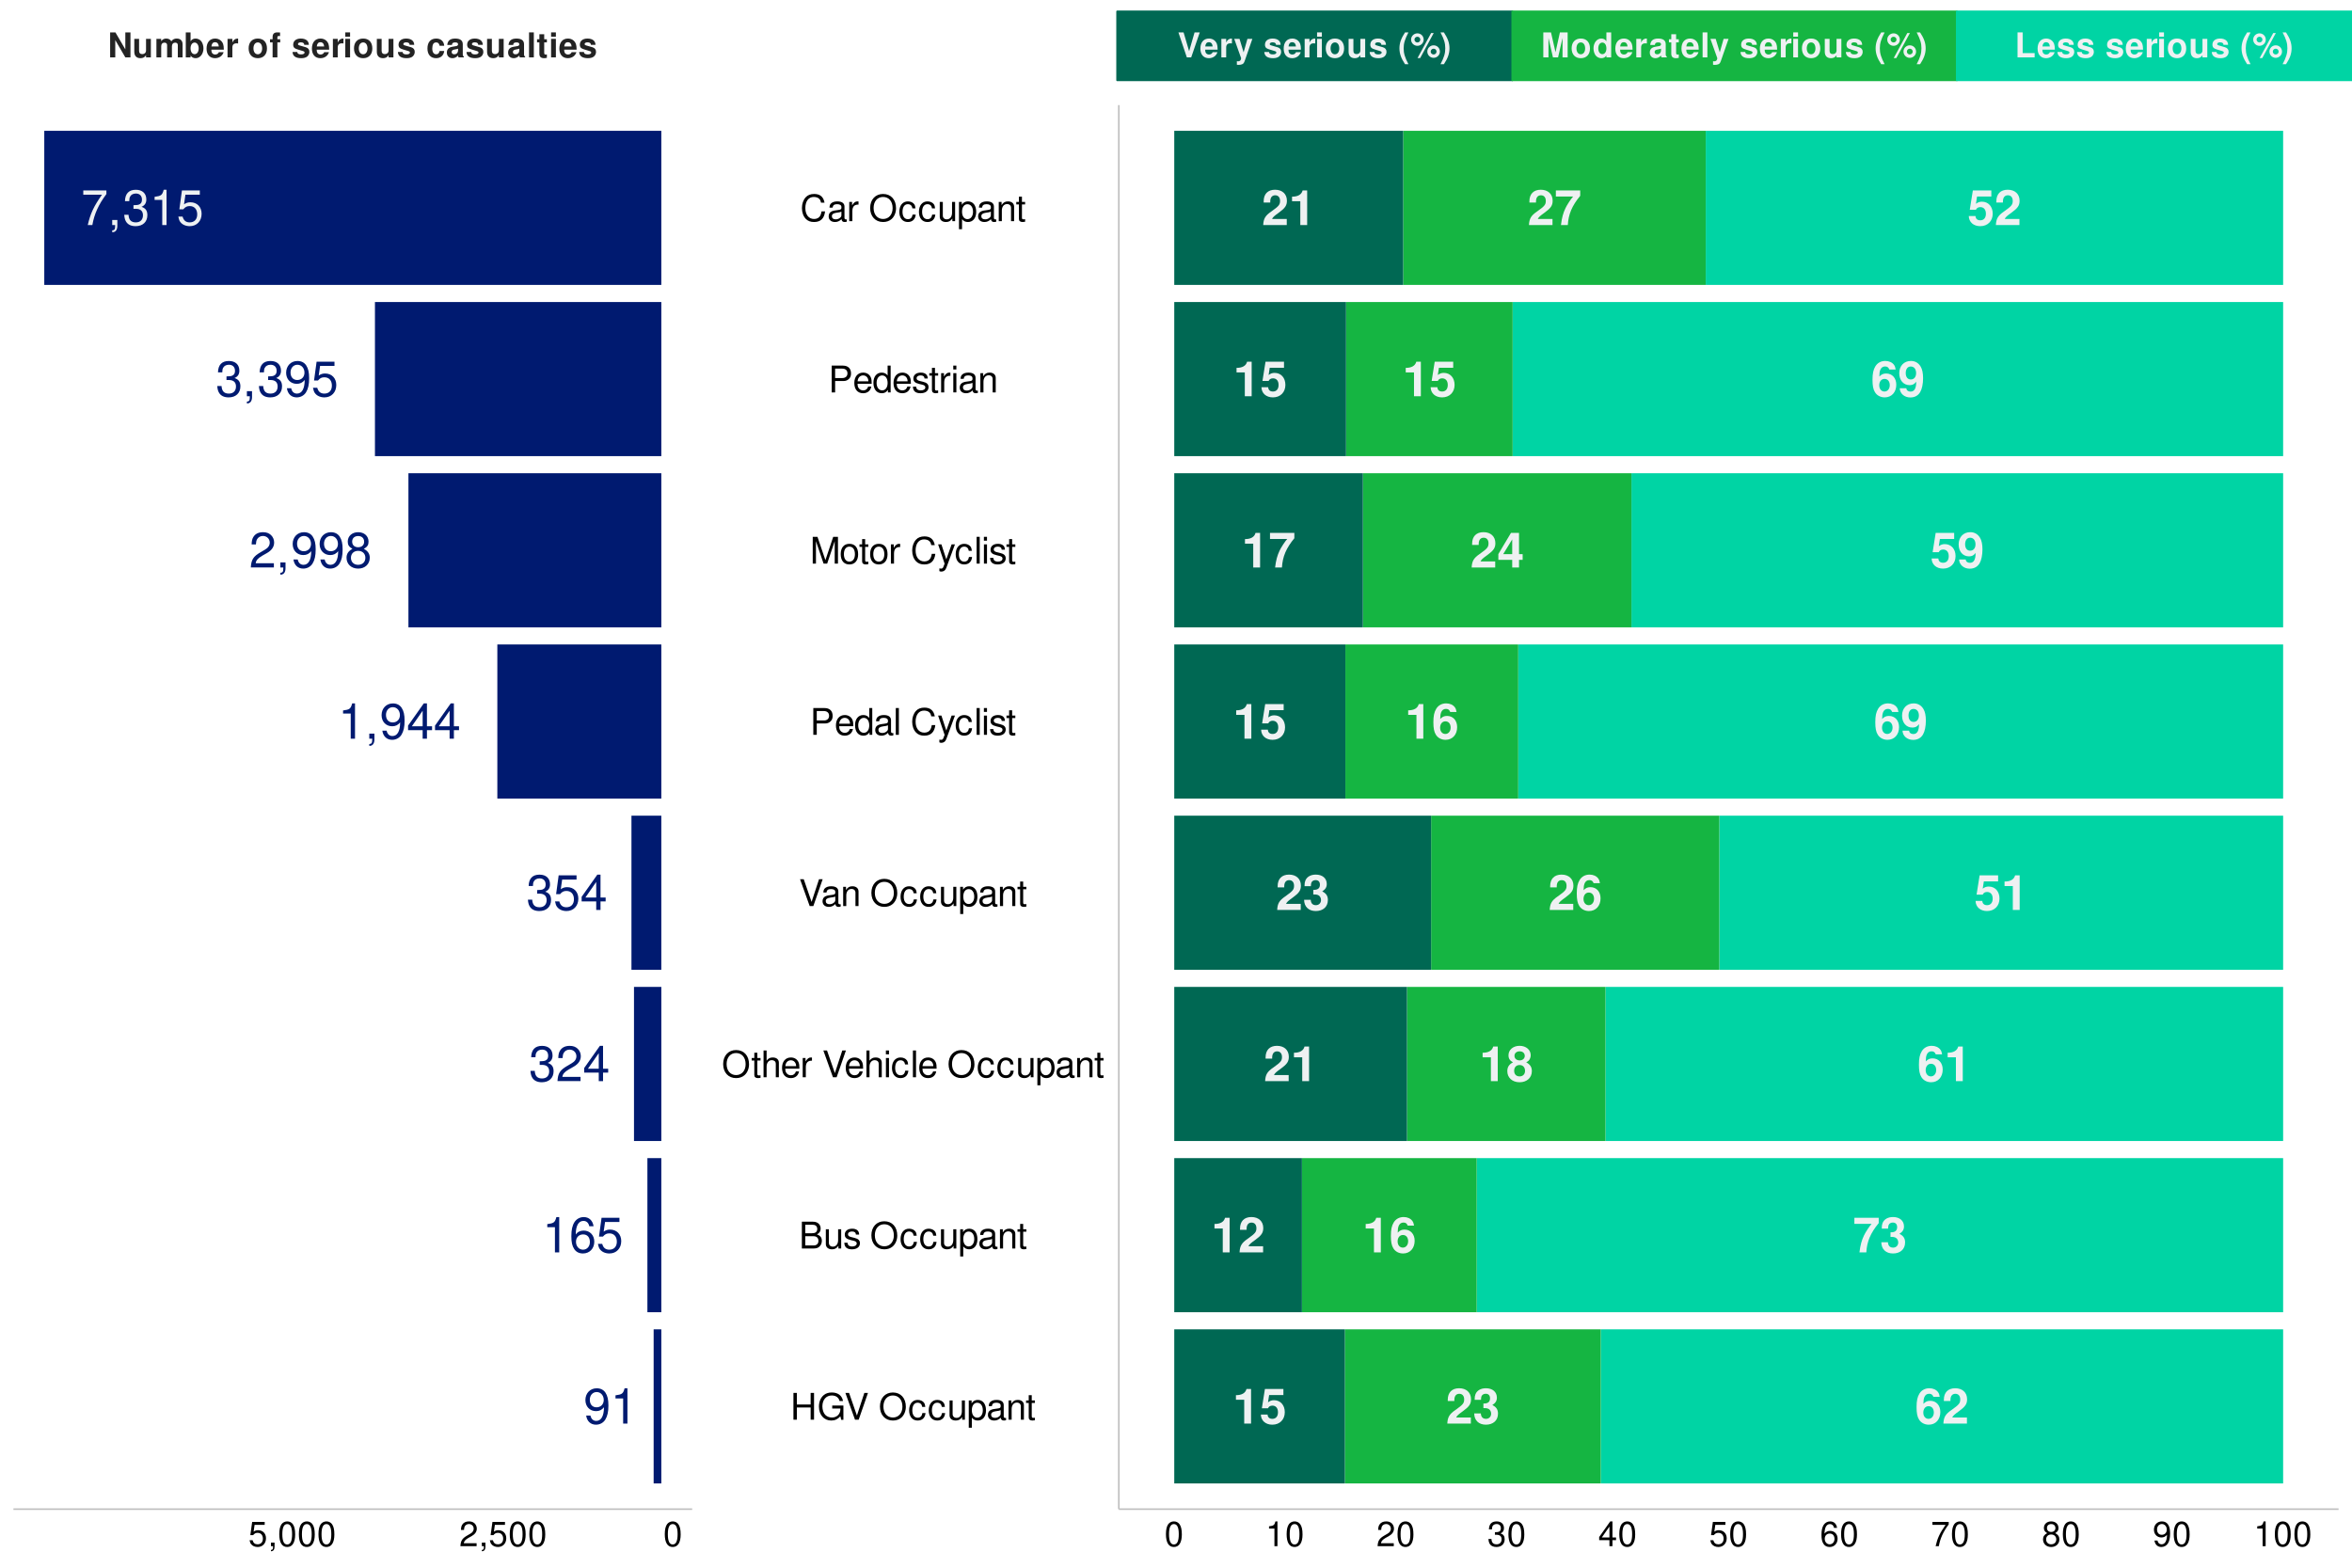 <?xml version="1.0" encoding="UTF-8"?>
<svg xmlns="http://www.w3.org/2000/svg" xmlns:xlink="http://www.w3.org/1999/xlink" width="960pt" height="640pt" viewBox="0 0 960 640" version="1.1">
<defs>
<g>
<symbol overflow="visible" id="glyph0-0">
<path style="stroke:none;" d=""/>
</symbol>
<symbol overflow="visible" id="glyph0-1">
<path style="stroke:none;" d="M 1.062 -3.281 C 1.391 -0.938 2.906 0.453 5.062 0.453 C 6.641 0.453 8.031 -0.297 8.859 -1.594 C 9.734 -3.016 10.141 -4.766 10.141 -7.375 C 10.141 -9.797 9.781 -11.328 8.938 -12.609 C 8.172 -13.781 6.938 -14.406 5.375 -14.406 C 2.688 -14.406 0.75 -12.391 0.75 -9.609 C 0.75 -6.953 2.547 -5.078 5.094 -5.078 C 6.438 -5.078 7.438 -5.562 8.328 -6.656 C 8.312 -3.062 7.188 -1.094 5.172 -1.094 C 3.938 -1.094 3.094 -1.891 2.812 -3.281 Z M 5.359 -12.875 C 7 -12.875 8.234 -11.5 8.234 -9.641 C 8.234 -7.875 7.031 -6.641 5.297 -6.641 C 3.609 -6.641 2.547 -7.828 2.547 -9.734 C 2.547 -11.547 3.719 -12.875 5.359 -12.875 Z M 5.359 -12.875 "/>
</symbol>
<symbol overflow="visible" id="glyph0-2">
<path style="stroke:none;" d="M 5.156 -10.266 L 5.156 0 L 6.906 0 L 6.906 -14.406 L 5.75 -14.406 C 5.141 -12.188 4.734 -11.891 2.031 -11.531 L 2.031 -10.266 Z M 5.156 -10.266 "/>
</symbol>
<symbol overflow="visible" id="glyph0-3">
<path style="stroke:none;" d="M 9.922 -10.656 C 9.578 -13.016 8.062 -14.406 5.922 -14.406 C 4.359 -14.406 2.969 -13.641 2.125 -12.344 C 1.234 -10.938 0.859 -9.188 0.859 -6.578 C 0.859 -4.141 1.188 -2.609 2.047 -1.328 C 2.812 -0.156 4.047 0.453 5.594 0.453 C 8.281 0.453 10.219 -1.547 10.219 -4.359 C 10.219 -7.016 8.422 -8.891 5.891 -8.891 C 4.5 -8.891 3.406 -8.359 2.656 -7.312 C 2.672 -10.875 3.781 -12.844 5.797 -12.844 C 7.031 -12.844 7.891 -12.047 8.172 -10.656 Z M 5.672 -7.328 C 7.375 -7.328 8.422 -6.141 8.422 -4.219 C 8.422 -2.406 7.234 -1.094 5.625 -1.094 C 3.984 -1.094 2.75 -2.469 2.75 -4.297 C 2.75 -6.094 3.938 -7.328 5.672 -7.328 Z M 5.672 -7.328 "/>
</symbol>
<symbol overflow="visible" id="glyph0-4">
<path style="stroke:none;" d="M 9.484 -14.125 L 2.188 -14.125 L 1.141 -6.438 L 2.75 -6.438 C 3.562 -7.406 4.25 -7.75 5.359 -7.75 C 7.25 -7.75 8.422 -6.453 8.422 -4.359 C 8.422 -2.328 7.25 -1.094 5.344 -1.094 C 3.812 -1.094 2.875 -1.875 2.453 -3.469 L 0.703 -3.469 C 0.938 -2.312 1.141 -1.75 1.547 -1.234 C 2.344 -0.156 3.781 0.453 5.375 0.453 C 8.234 0.453 10.219 -1.609 10.219 -4.609 C 10.219 -7.391 8.359 -9.297 5.656 -9.297 C 4.656 -9.297 3.859 -9.047 3.047 -8.453 L 3.609 -12.391 L 9.484 -12.391 Z M 9.484 -14.125 "/>
</symbol>
<symbol overflow="visible" id="glyph0-5">
<path style="stroke:none;" d="M 4.406 -6.641 L 5.359 -6.641 C 7.266 -6.641 8.281 -5.734 8.281 -4 C 8.281 -2.188 7.188 -1.094 5.375 -1.094 C 3.453 -1.094 2.516 -2.078 2.391 -4.188 L 0.641 -4.188 C 0.719 -3.031 0.922 -2.266 1.25 -1.641 C 1.984 -0.234 3.359 0.453 5.297 0.453 C 8.203 0.453 10.078 -1.297 10.078 -4.031 C 10.078 -5.859 9.391 -6.859 7.688 -7.453 C 9 -7.984 9.656 -8.984 9.656 -10.438 C 9.656 -12.906 8.047 -14.406 5.359 -14.406 C 2.516 -14.406 1 -12.812 0.938 -9.766 L 2.688 -9.766 C 2.703 -10.641 2.781 -11.141 3.016 -11.578 C 3.406 -12.391 4.281 -12.875 5.375 -12.875 C 6.938 -12.875 7.875 -11.938 7.875 -10.375 C 7.875 -9.359 7.516 -8.75 6.734 -8.406 C 6.25 -8.203 5.625 -8.125 4.406 -8.109 Z M 4.406 -6.641 "/>
</symbol>
<symbol overflow="visible" id="glyph0-6">
<path style="stroke:none;" d="M 10.078 -1.734 L 2.656 -1.734 C 2.828 -2.922 3.469 -3.688 5.203 -4.734 L 7.188 -5.859 C 9.156 -6.953 10.188 -8.422 10.188 -10.203 C 10.188 -11.391 9.703 -12.516 8.859 -13.281 C 8.031 -14.047 7 -14.406 5.656 -14.406 C 3.859 -14.406 2.531 -13.766 1.75 -12.531 C 1.25 -11.781 1.031 -10.875 1 -9.422 L 2.75 -9.422 C 2.812 -10.406 2.922 -10.984 3.172 -11.453 C 3.625 -12.328 4.547 -12.875 5.594 -12.875 C 7.188 -12.875 8.391 -11.719 8.391 -10.156 C 8.391 -9 7.734 -8.016 6.469 -7.297 L 4.641 -6.219 C 1.688 -4.516 0.844 -3.172 0.672 -0.016 L 10.078 -0.016 Z M 10.078 -1.734 "/>
</symbol>
<symbol overflow="visible" id="glyph0-7">
<path style="stroke:none;" d="M 6.516 -3.484 L 6.516 0 L 8.266 0 L 8.266 -3.484 L 10.359 -3.484 L 10.359 -5.062 L 8.266 -5.062 L 8.266 -14.406 L 6.969 -14.406 L 0.562 -5.344 L 0.562 -3.484 Z M 6.516 -5.062 L 2.094 -5.062 L 6.516 -11.422 Z M 6.516 -5.062 "/>
</symbol>
<symbol overflow="visible" id="glyph0-8">
<path style="stroke:none;" d="M 1.734 -2.078 L 1.734 0 L 2.922 0 L 2.922 0.359 C 2.922 1.734 2.672 2.125 1.734 2.172 L 1.734 2.922 C 3.047 2.969 3.828 2.016 3.828 0.312 L 3.828 -2.078 Z M 1.734 -2.078 "/>
</symbol>
<symbol overflow="visible" id="glyph0-9">
<path style="stroke:none;" d="M 7.797 -7.594 C 9.266 -8.484 9.719 -9.203 9.719 -10.562 C 9.719 -12.828 7.984 -14.406 5.484 -14.406 C 2.984 -14.406 1.234 -12.828 1.234 -10.578 C 1.234 -9.203 1.688 -8.5 3.141 -7.594 C 1.531 -6.766 0.734 -5.594 0.734 -4 C 0.734 -1.375 2.672 0.453 5.484 0.453 C 8.266 0.453 10.219 -1.375 10.219 -4 C 10.219 -5.594 9.422 -6.766 7.797 -7.594 Z M 5.484 -12.844 C 6.969 -12.844 7.922 -11.953 7.922 -10.516 C 7.922 -9.156 6.953 -8.266 5.484 -8.266 C 3.984 -8.266 3.031 -9.156 3.031 -10.562 C 3.031 -11.953 3.984 -12.844 5.484 -12.844 Z M 5.484 -6.797 C 7.234 -6.797 8.422 -5.641 8.422 -3.969 C 8.422 -2.234 7.25 -1.094 5.438 -1.094 C 3.719 -1.094 2.531 -2.266 2.531 -3.938 C 2.531 -5.656 3.703 -6.797 5.484 -6.797 Z M 5.484 -6.797 "/>
</symbol>
<symbol overflow="visible" id="glyph0-10">
<path style="stroke:none;" d="M 10.359 -14.125 L 0.922 -14.125 L 0.922 -12.391 L 8.547 -12.391 C 5.172 -7.594 3.812 -4.641 2.75 0 L 4.625 0 C 5.406 -4.516 7.172 -8.406 10.359 -12.656 Z M 10.359 -14.125 "/>
</symbol>
<symbol overflow="visible" id="glyph1-0">
<path style="stroke:none;" d=""/>
</symbol>
<symbol overflow="visible" id="glyph1-1">
<path style="stroke:none;" d="M 3.844 -10.125 C 2.922 -10.125 2.094 -9.703 1.562 -9.016 C 0.922 -8.125 0.609 -6.781 0.609 -4.906 C 0.609 -1.484 1.719 0.328 3.844 0.328 C 5.953 0.328 7.094 -1.484 7.094 -4.812 C 7.094 -6.781 6.797 -8.094 6.125 -9.016 C 5.609 -9.719 4.781 -10.125 3.844 -10.125 Z M 3.844 -9.031 C 5.188 -9.031 5.844 -7.672 5.844 -4.922 C 5.844 -2.047 5.188 -0.703 3.828 -0.703 C 2.516 -0.703 1.859 -2.094 1.859 -4.891 C 1.859 -7.672 2.516 -9.031 3.844 -9.031 Z M 3.844 -9.031 "/>
</symbol>
<symbol overflow="visible" id="glyph1-2">
<path style="stroke:none;" d="M 7.078 -1.219 L 1.859 -1.219 C 1.984 -2.062 2.438 -2.594 3.656 -3.328 L 5.047 -4.109 C 6.438 -4.891 7.156 -5.922 7.156 -7.172 C 7.156 -8.016 6.812 -8.797 6.234 -9.344 C 5.641 -9.875 4.906 -10.125 3.969 -10.125 C 2.719 -10.125 1.781 -9.672 1.234 -8.812 C 0.875 -8.281 0.734 -7.641 0.703 -6.625 L 1.938 -6.625 C 1.969 -7.312 2.062 -7.719 2.219 -8.047 C 2.547 -8.672 3.188 -9.047 3.938 -9.047 C 5.047 -9.047 5.891 -8.234 5.891 -7.141 C 5.891 -6.328 5.438 -5.625 4.547 -5.125 L 3.266 -4.375 C 1.188 -3.172 0.594 -2.219 0.469 -0.016 L 7.078 -0.016 Z M 7.078 -1.219 "/>
</symbol>
<symbol overflow="visible" id="glyph1-3">
<path style="stroke:none;" d="M 1.219 -1.453 L 1.219 0 L 2.062 0 L 2.062 0.25 C 2.062 1.219 1.875 1.5 1.219 1.531 L 1.219 2.062 C 2.141 2.094 2.688 1.406 2.688 0.219 L 2.688 -1.453 Z M 1.219 -1.453 "/>
</symbol>
<symbol overflow="visible" id="glyph1-4">
<path style="stroke:none;" d="M 6.656 -9.922 L 1.547 -9.922 L 0.797 -4.516 L 1.938 -4.516 C 2.5 -5.203 2.984 -5.453 3.766 -5.453 C 5.094 -5.453 5.922 -4.531 5.922 -3.062 C 5.922 -1.641 5.094 -0.766 3.75 -0.766 C 2.672 -0.766 2.016 -1.312 1.719 -2.438 L 0.484 -2.438 C 0.656 -1.625 0.797 -1.234 1.094 -0.875 C 1.656 -0.109 2.656 0.328 3.781 0.328 C 5.781 0.328 7.188 -1.141 7.188 -3.234 C 7.188 -5.188 5.875 -6.531 3.969 -6.531 C 3.281 -6.531 2.719 -6.359 2.141 -5.938 L 2.531 -8.703 L 6.656 -8.703 Z M 6.656 -9.922 "/>
</symbol>
<symbol overflow="visible" id="glyph1-5">
<path style="stroke:none;" d="M 3.625 -7.203 L 3.625 0 L 4.859 0 L 4.859 -10.125 L 4.047 -10.125 C 3.609 -8.562 3.328 -8.359 1.422 -8.109 L 1.422 -7.203 Z M 3.625 -7.203 "/>
</symbol>
<symbol overflow="visible" id="glyph1-6">
<path style="stroke:none;" d="M 3.094 -4.656 L 3.766 -4.656 C 5.109 -4.656 5.828 -4.031 5.828 -2.812 C 5.828 -1.547 5.047 -0.766 3.781 -0.766 C 2.422 -0.766 1.766 -1.453 1.688 -2.938 L 0.453 -2.938 C 0.5 -2.125 0.641 -1.594 0.875 -1.141 C 1.406 -0.172 2.359 0.328 3.719 0.328 C 5.766 0.328 7.078 -0.906 7.078 -2.828 C 7.078 -4.109 6.594 -4.812 5.406 -5.234 C 6.328 -5.609 6.797 -6.312 6.797 -7.344 C 6.797 -9.078 5.656 -10.125 3.766 -10.125 C 1.766 -10.125 0.703 -9 0.656 -6.859 L 1.891 -6.859 C 1.906 -7.469 1.953 -7.828 2.109 -8.141 C 2.391 -8.703 3.016 -9.047 3.781 -9.047 C 4.875 -9.047 5.531 -8.391 5.531 -7.297 C 5.531 -6.578 5.281 -6.141 4.734 -5.906 C 4.391 -5.766 3.953 -5.719 3.094 -5.703 Z M 3.094 -4.656 "/>
</symbol>
<symbol overflow="visible" id="glyph1-7">
<path style="stroke:none;" d="M 4.578 -2.453 L 4.578 0 L 5.812 0 L 5.812 -2.453 L 7.281 -2.453 L 7.281 -3.562 L 5.812 -3.562 L 5.812 -10.125 L 4.906 -10.125 L 0.391 -3.75 L 0.391 -2.453 Z M 4.578 -3.562 L 1.469 -3.562 L 4.578 -8.016 Z M 4.578 -3.562 "/>
</symbol>
<symbol overflow="visible" id="glyph1-8">
<path style="stroke:none;" d="M 6.969 -7.484 C 6.734 -9.141 5.672 -10.125 4.156 -10.125 C 3.062 -10.125 2.094 -9.594 1.5 -8.688 C 0.875 -7.688 0.609 -6.453 0.609 -4.625 C 0.609 -2.906 0.844 -1.828 1.438 -0.938 C 1.969 -0.109 2.844 0.328 3.938 0.328 C 5.828 0.328 7.188 -1.094 7.188 -3.062 C 7.188 -4.922 5.922 -6.25 4.141 -6.25 C 3.156 -6.25 2.391 -5.875 1.859 -5.141 C 1.875 -7.641 2.656 -9.031 4.078 -9.031 C 4.938 -9.031 5.547 -8.469 5.734 -7.484 Z M 3.984 -5.156 C 5.188 -5.156 5.922 -4.312 5.922 -2.969 C 5.922 -1.688 5.078 -0.766 3.953 -0.766 C 2.797 -0.766 1.938 -1.734 1.938 -3.031 C 1.938 -4.281 2.766 -5.156 3.984 -5.156 Z M 3.984 -5.156 "/>
</symbol>
<symbol overflow="visible" id="glyph1-9">
<path style="stroke:none;" d="M 7.281 -9.922 L 0.641 -9.922 L 0.641 -8.703 L 6 -8.703 C 3.641 -5.328 2.672 -3.266 1.938 0 L 3.25 0 C 3.797 -3.172 5.047 -5.906 7.281 -8.891 Z M 7.281 -9.922 "/>
</symbol>
<symbol overflow="visible" id="glyph1-10">
<path style="stroke:none;" d="M 5.469 -5.328 C 6.516 -5.969 6.828 -6.469 6.828 -7.422 C 6.828 -9.016 5.609 -10.125 3.844 -10.125 C 2.094 -10.125 0.875 -9.016 0.875 -7.438 C 0.875 -6.469 1.188 -5.984 2.219 -5.328 C 1.078 -4.766 0.516 -3.938 0.516 -2.812 C 0.516 -0.969 1.875 0.328 3.844 0.328 C 5.812 0.328 7.188 -0.969 7.188 -2.812 C 7.188 -3.938 6.625 -4.766 5.469 -5.328 Z M 3.844 -9.031 C 4.906 -9.031 5.578 -8.406 5.578 -7.391 C 5.578 -6.438 4.891 -5.812 3.844 -5.812 C 2.797 -5.812 2.125 -6.438 2.125 -7.422 C 2.125 -8.406 2.797 -9.031 3.844 -9.031 Z M 3.844 -4.781 C 5.078 -4.781 5.922 -3.969 5.922 -2.781 C 5.922 -1.562 5.094 -0.766 3.828 -0.766 C 2.625 -0.766 1.781 -1.594 1.781 -2.766 C 1.781 -3.969 2.609 -4.781 3.844 -4.781 Z M 3.844 -4.781 "/>
</symbol>
<symbol overflow="visible" id="glyph1-11">
<path style="stroke:none;" d="M 0.734 -2.312 C 0.984 -0.656 2.047 0.328 3.562 0.328 C 4.656 0.328 5.641 -0.203 6.234 -1.125 C 6.844 -2.109 7.125 -3.344 7.125 -5.188 C 7.125 -6.891 6.875 -7.969 6.281 -8.859 C 5.734 -9.688 4.875 -10.125 3.781 -10.125 C 1.891 -10.125 0.531 -8.703 0.531 -6.75 C 0.531 -4.891 1.797 -3.562 3.578 -3.562 C 4.516 -3.562 5.219 -3.906 5.859 -4.672 C 5.844 -2.156 5.047 -0.766 3.641 -0.766 C 2.766 -0.766 2.172 -1.328 1.969 -2.312 Z M 3.766 -9.047 C 4.906 -9.047 5.781 -8.078 5.781 -6.781 C 5.781 -5.531 4.938 -4.656 3.719 -4.656 C 2.531 -4.656 1.797 -5.5 1.797 -6.844 C 1.797 -8.125 2.625 -9.047 3.766 -9.047 Z M 3.766 -9.047 "/>
</symbol>
<symbol overflow="visible" id="glyph2-0">
<path style="stroke:none;" d=""/>
</symbol>
<symbol overflow="visible" id="glyph2-1">
<path style="stroke:none;" d="M 7.156 0 L 9.25 0 L 9.25 -10.203 L 7.156 -10.203 L 7.156 -3.266 L 3.109 -10.203 L 0.953 -10.203 L 0.953 0 L 3.047 0 L 3.047 -7.062 Z M 7.156 0 "/>
</symbol>
<symbol overflow="visible" id="glyph2-2">
<path style="stroke:none;" d="M 7.578 0 L 7.578 -7.562 L 5.609 -7.562 L 5.609 -2.828 C 5.609 -1.938 5 -1.344 4.031 -1.344 C 3.188 -1.344 2.766 -1.797 2.766 -2.703 L 2.766 -7.562 L 0.812 -7.562 L 0.812 -2.297 C 0.812 -0.609 1.719 0.328 3.344 0.328 C 4.375 0.328 5.047 -0.047 5.609 -0.891 L 5.609 0 Z M 7.578 0 "/>
</symbol>
<symbol overflow="visible" id="glyph2-3">
<path style="stroke:none;" d="M 0.844 -7.562 L 0.844 0 L 2.797 0 L 2.797 -4.531 C 2.797 -5.469 3.297 -6.016 4.141 -6.016 C 4.797 -6.016 5.203 -5.641 5.203 -5.047 L 5.203 0 L 7.172 0 L 7.172 -4.531 C 7.172 -5.453 7.672 -6.016 8.516 -6.016 C 9.172 -6.016 9.578 -5.641 9.578 -5.047 L 9.578 0 L 11.531 0 L 11.531 -5.344 C 11.531 -6.812 10.641 -7.688 9.125 -7.688 C 8.156 -7.688 7.5 -7.344 6.922 -6.562 C 6.547 -7.281 5.797 -7.688 4.859 -7.688 C 3.984 -7.688 3.438 -7.406 2.781 -6.625 L 2.781 -7.562 Z M 0.844 -7.562 "/>
</symbol>
<symbol overflow="visible" id="glyph2-4">
<path style="stroke:none;" d="M 0.828 -10.203 L 0.828 0 L 2.781 0 L 2.781 -0.766 C 3.266 -0.031 3.922 0.328 4.875 0.328 C 6.672 0.328 8.047 -1.406 8.047 -3.688 C 8.047 -4.703 7.734 -5.734 7.234 -6.469 C 6.719 -7.203 5.797 -7.688 4.875 -7.688 C 3.922 -7.688 3.266 -7.344 2.781 -6.578 L 2.781 -10.203 Z M 4.438 -6.047 C 5.406 -6.047 6.094 -5.062 6.094 -3.672 C 6.094 -2.281 5.422 -1.312 4.438 -1.312 C 3.438 -1.312 2.781 -2.25 2.781 -3.703 C 2.781 -5.094 3.453 -6.047 4.438 -6.047 Z M 4.438 -6.047 "/>
</symbol>
<symbol overflow="visible" id="glyph2-5">
<path style="stroke:none;" d="M 7.344 -3.156 C 7.344 -3.328 7.344 -3.406 7.344 -3.5 C 7.344 -4.25 7.234 -4.953 7.062 -5.484 C 6.547 -6.859 5.328 -7.688 3.812 -7.688 C 1.641 -7.688 0.312 -6.125 0.312 -3.578 C 0.312 -1.156 1.625 0.328 3.766 0.328 C 5.453 0.328 6.828 -0.625 7.266 -2.125 L 5.328 -2.125 C 5.094 -1.531 4.547 -1.172 3.844 -1.172 C 3.281 -1.172 2.828 -1.406 2.547 -1.828 C 2.359 -2.109 2.297 -2.453 2.266 -3.156 Z M 2.297 -4.469 C 2.422 -5.625 2.906 -6.188 3.781 -6.188 C 4.672 -6.188 5.203 -5.594 5.312 -4.469 Z M 2.297 -4.469 "/>
</symbol>
<symbol overflow="visible" id="glyph2-6">
<path style="stroke:none;" d="M 0.875 -7.562 L 0.875 0 L 2.844 0 L 2.844 -4.016 C 2.844 -5.172 3.422 -5.734 4.562 -5.734 C 4.781 -5.734 4.906 -5.719 5.188 -5.688 L 5.188 -7.672 C 5.062 -7.688 5.031 -7.688 4.938 -7.688 C 4.047 -7.688 3.281 -7.094 2.844 -6.078 L 2.844 -7.562 Z M 0.875 -7.562 "/>
</symbol>
<symbol overflow="visible" id="glyph2-7">
<path style="stroke:none;" d=""/>
</symbol>
<symbol overflow="visible" id="glyph2-8">
<path style="stroke:none;" d="M 4.219 -7.688 C 1.906 -7.688 0.484 -6.156 0.484 -3.688 C 0.484 -1.188 1.906 0.328 4.234 0.328 C 6.531 0.328 7.969 -1.188 7.969 -3.625 C 7.969 -6.188 6.578 -7.688 4.219 -7.688 Z M 4.234 -6.109 C 5.312 -6.109 6 -5.141 6 -3.656 C 6 -2.234 5.281 -1.266 4.234 -1.266 C 3.156 -1.266 2.453 -2.219 2.453 -3.688 C 2.453 -5.141 3.156 -6.109 4.234 -6.109 Z M 4.234 -6.109 "/>
</symbol>
<symbol overflow="visible" id="glyph2-9">
<path style="stroke:none;" d="M 4.375 -7.406 L 3.219 -7.406 L 3.219 -8.141 C 3.219 -8.547 3.391 -8.734 3.75 -8.734 C 3.938 -8.734 4.109 -8.719 4.312 -8.688 L 4.312 -10.156 C 3.891 -10.188 3.484 -10.203 3.188 -10.203 C 1.891 -10.203 1.266 -9.594 1.266 -8.312 L 1.266 -7.406 L 0.203 -7.406 L 0.203 -6.109 L 1.266 -6.109 L 1.266 0 L 3.219 0 L 3.219 -6.109 L 4.375 -6.109 Z M 4.375 -7.406 "/>
</symbol>
<symbol overflow="visible" id="glyph2-10">
<path style="stroke:none;" d="M 7.062 -5.125 C 7.047 -6.719 5.812 -7.688 3.781 -7.688 C 1.859 -7.688 0.672 -6.719 0.672 -5.172 C 0.672 -4.656 0.828 -4.234 1.094 -3.938 C 1.359 -3.672 1.594 -3.547 2.328 -3.297 L 4.656 -2.578 C 5.156 -2.422 5.312 -2.266 5.312 -1.953 C 5.312 -1.5 4.781 -1.219 3.859 -1.219 C 3.344 -1.219 2.953 -1.297 2.703 -1.484 C 2.484 -1.641 2.406 -1.797 2.328 -2.203 L 0.406 -2.203 C 0.469 -0.531 1.688 0.328 3.969 0.328 C 5.031 0.328 5.828 0.094 6.391 -0.344 C 6.938 -0.797 7.281 -1.5 7.281 -2.234 C 7.281 -3.219 6.797 -3.844 5.797 -4.141 L 3.312 -4.859 C 2.766 -5.031 2.625 -5.141 2.625 -5.453 C 2.625 -5.859 3.078 -6.141 3.766 -6.141 C 4.703 -6.141 5.172 -5.812 5.188 -5.125 Z M 7.062 -5.125 "/>
</symbol>
<symbol overflow="visible" id="glyph2-11">
<path style="stroke:none;" d="M 2.891 -7.562 L 0.938 -7.562 L 0.938 0 L 2.891 0 Z M 2.891 -10.203 L 0.938 -10.203 L 0.938 -8.453 L 2.891 -8.453 Z M 2.891 -10.203 "/>
</symbol>
<symbol overflow="visible" id="glyph2-12">
<path style="stroke:none;" d="M 7.312 -4.734 C 7.172 -6.578 5.953 -7.688 4.047 -7.688 C 1.781 -7.688 0.469 -6.203 0.469 -3.625 C 0.469 -1.141 1.781 0.328 4.016 0.328 C 5.859 0.328 7.125 -0.812 7.312 -2.625 L 5.438 -2.625 C 5.188 -1.641 4.797 -1.266 4.016 -1.266 C 3.031 -1.266 2.438 -2.141 2.438 -3.625 C 2.438 -4.359 2.578 -5.016 2.812 -5.453 C 3.031 -5.875 3.469 -6.109 4.031 -6.109 C 4.828 -6.109 5.203 -5.719 5.438 -4.734 Z M 7.312 -4.734 "/>
</symbol>
<symbol overflow="visible" id="glyph2-13">
<path style="stroke:none;" d="M 7.344 -0.234 C 7 -0.562 6.891 -0.781 6.891 -1.156 L 6.891 -5.359 C 6.891 -6.906 5.844 -7.688 3.797 -7.688 C 1.75 -7.688 0.688 -6.812 0.562 -5.062 L 2.453 -5.062 C 2.547 -5.859 2.875 -6.109 3.844 -6.109 C 4.594 -6.109 4.969 -5.859 4.969 -5.344 C 4.969 -5.094 4.844 -4.891 4.641 -4.766 C 4.375 -4.625 4.375 -4.625 3.406 -4.469 L 2.625 -4.328 C 1.125 -4.078 0.391 -3.297 0.391 -1.953 C 0.391 -0.594 1.297 0.328 2.688 0.328 C 3.531 0.328 4.281 -0.031 4.984 -0.75 C 4.984 -0.359 5.031 -0.219 5.203 0 L 7.344 0 Z M 4.969 -3.031 C 4.969 -1.906 4.406 -1.266 3.422 -1.266 C 2.766 -1.266 2.359 -1.609 2.359 -2.172 C 2.359 -2.766 2.656 -3.031 3.469 -3.203 L 4.141 -3.328 C 4.656 -3.438 4.75 -3.453 4.969 -3.562 Z M 4.969 -3.031 "/>
</symbol>
<symbol overflow="visible" id="glyph2-14">
<path style="stroke:none;" d="M 2.891 -10.203 L 0.938 -10.203 L 0.938 0 L 2.891 0 Z M 2.891 -10.203 "/>
</symbol>
<symbol overflow="visible" id="glyph2-15">
<path style="stroke:none;" d="M 4.219 -7.406 L 3.125 -7.406 L 3.125 -9.438 L 1.156 -9.438 L 1.156 -7.406 L 0.203 -7.406 L 0.203 -6.109 L 1.156 -6.109 L 1.156 -1.453 C 1.156 -0.266 1.797 0.328 3.078 0.328 C 3.531 0.328 3.844 0.281 4.219 0.172 L 4.219 -1.203 C 4.016 -1.172 3.922 -1.156 3.766 -1.156 C 3.25 -1.156 3.125 -1.312 3.125 -1.984 L 3.125 -6.109 L 4.219 -6.109 Z M 4.219 -7.406 "/>
</symbol>
<symbol overflow="visible" id="glyph2-16">
<path style="stroke:none;" d="M 5.562 0 L 9.062 -10.203 L 6.938 -10.203 L 4.719 -2.516 L 2.453 -10.203 L 0.344 -10.203 L 3.781 0 Z M 5.562 0 "/>
</symbol>
<symbol overflow="visible" id="glyph2-17">
<path style="stroke:none;" d="M 5.516 -7.562 L 3.953 -2.062 L 2.281 -7.562 L 0.125 -7.562 L 2.938 0.312 C 2.938 1.094 2.453 1.625 1.719 1.625 C 1.562 1.625 1.438 1.594 1.203 1.547 L 1.203 3.016 C 1.5 3.047 1.672 3.062 1.906 3.062 C 2.406 3.062 2.969 2.969 3.312 2.828 C 3.859 2.609 4.109 2.297 4.422 1.391 L 7.531 -7.562 Z M 5.516 -7.562 "/>
</symbol>
<symbol overflow="visible" id="glyph2-18">
<path style="stroke:none;" d="M 2.844 -10.203 C 1.234 -7.766 0.562 -5.859 0.562 -3.703 C 0.562 -1.547 1.234 0.359 2.844 2.797 L 4.234 2.797 C 2.75 -0.078 2.281 -1.641 2.281 -3.703 C 2.281 -5.766 2.766 -7.344 4.234 -10.203 Z M 2.844 -10.203 "/>
</symbol>
<symbol overflow="visible" id="glyph2-19">
<path style="stroke:none;" d="M 2.891 -9.812 C 1.469 -9.812 0.312 -8.672 0.312 -7.266 C 0.312 -5.859 1.469 -4.719 2.891 -4.719 C 4.297 -4.719 5.453 -5.859 5.453 -7.234 C 5.453 -8.688 4.328 -9.812 2.891 -9.812 Z M 2.891 -8.422 C 3.562 -8.422 4.078 -7.906 4.078 -7.25 C 4.078 -6.609 3.547 -6.094 2.891 -6.094 C 2.219 -6.094 1.688 -6.609 1.688 -7.266 C 1.688 -7.906 2.219 -8.422 2.891 -8.422 Z M 8.484 -9.922 L 2.938 0.281 L 4.016 0.281 L 9.547 -9.922 Z M 9.5 -4.922 C 8.078 -4.922 6.938 -3.781 6.938 -2.375 C 6.938 -0.969 8.078 0.188 9.5 0.188 C 10.922 0.188 12.078 -0.969 12.078 -2.344 C 12.078 -3.797 10.953 -4.922 9.5 -4.922 Z M 9.5 -3.547 C 10.172 -3.547 10.703 -3.031 10.703 -2.359 C 10.703 -1.719 10.156 -1.188 9.5 -1.188 C 8.844 -1.188 8.312 -1.719 8.312 -2.359 C 8.312 -3.016 8.844 -3.547 9.5 -3.547 Z M 9.5 -3.547 "/>
</symbol>
<symbol overflow="visible" id="glyph2-20">
<path style="stroke:none;" d="M 1.703 2.797 C 3.312 0.359 3.984 -1.547 3.984 -3.703 C 3.984 -5.859 3.312 -7.766 1.703 -10.203 L 0.312 -10.203 C 1.812 -7.328 2.266 -5.766 2.266 -3.703 C 2.266 -1.641 1.797 -0.062 0.312 2.797 Z M 1.703 2.797 "/>
</symbol>
<symbol overflow="visible" id="glyph2-21">
<path style="stroke:none;" d="M 3.031 -7.953 L 4.859 0 L 6.953 0 L 8.766 -7.953 L 8.766 0 L 10.859 0 L 10.859 -10.203 L 7.703 -10.203 L 5.906 -2.094 L 4.062 -10.203 L 0.922 -10.203 L 0.922 0 L 3.031 0 Z M 3.031 -7.953 "/>
</symbol>
<symbol overflow="visible" id="glyph2-22">
<path style="stroke:none;" d="M 5.672 0 L 7.625 0 L 7.625 -10.203 L 5.672 -10.203 L 5.672 -6.578 C 5.188 -7.344 4.531 -7.688 3.578 -7.688 C 1.781 -7.688 0.406 -5.953 0.406 -3.672 C 0.406 -2.641 0.719 -1.609 1.219 -0.875 C 1.734 -0.141 2.656 0.328 3.578 0.328 C 4.531 0.328 5.188 -0.016 5.672 -0.766 Z M 4.016 -6.047 C 5.016 -6.047 5.672 -5.094 5.672 -3.641 C 5.672 -2.266 5 -1.312 4.016 -1.312 C 3.031 -1.312 2.359 -2.281 2.359 -3.672 C 2.359 -5.078 3.031 -6.047 4.016 -6.047 Z M 4.016 -6.047 "/>
</symbol>
<symbol overflow="visible" id="glyph2-23">
<path style="stroke:none;" d="M 3.219 -10.203 L 1.125 -10.203 L 1.125 0 L 8.109 0 L 8.109 -1.75 L 3.219 -1.75 Z M 3.219 -10.203 "/>
</symbol>
<symbol overflow="visible" id="glyph3-0">
<path style="stroke:none;" d=""/>
</symbol>
<symbol overflow="visible" id="glyph3-1">
<path style="stroke:none;" d="M 10.094 -10.922 C 9.953 -11.828 9.781 -12.297 9.422 -12.812 C 8.688 -13.828 7.391 -14.422 5.859 -14.422 C 4.109 -14.422 2.672 -13.641 1.812 -12.234 C 0.969 -10.859 0.641 -9.281 0.641 -6.719 C 0.641 -4.281 0.938 -2.766 1.656 -1.641 C 2.469 -0.312 3.938 0.453 5.625 0.453 C 8.422 0.453 10.344 -1.641 10.344 -4.719 C 10.344 -7.438 8.672 -9.297 6.234 -9.297 C 5.078 -9.297 4.297 -8.969 3.422 -8.047 L 3.453 -8.344 C 3.484 -9.656 3.547 -10.078 3.75 -10.625 C 4.125 -11.656 4.797 -12.172 5.781 -12.172 C 6.672 -12.172 7.156 -11.812 7.516 -10.922 Z M 5.531 -7.094 C 6.859 -7.094 7.688 -6.094 7.688 -4.516 C 7.688 -3.031 6.766 -1.938 5.531 -1.938 C 4.266 -1.938 3.391 -2.969 3.391 -4.484 C 3.391 -6.016 4.266 -7.094 5.531 -7.094 Z M 5.531 -7.094 "/>
</symbol>
<symbol overflow="visible" id="glyph3-2">
<path style="stroke:none;" d="M 10.203 -2.484 L 4.203 -2.484 C 4.578 -3.25 5.016 -3.672 7.094 -5.156 C 9.547 -6.953 10.266 -8.016 10.266 -9.938 C 10.266 -12.672 8.359 -14.422 5.422 -14.422 C 2.484 -14.422 0.781 -12.688 0.781 -9.703 L 0.781 -9.203 L 3.469 -9.203 L 3.469 -9.656 C 3.469 -11.234 4.203 -12.156 5.484 -12.156 C 6.719 -12.156 7.469 -11.297 7.469 -9.875 C 7.469 -8.312 7 -7.734 3.844 -5.5 C 1.453 -3.859 0.719 -2.625 0.594 0 L 10.203 0 Z M 10.203 -2.484 "/>
</symbol>
<symbol overflow="visible" id="glyph3-3">
<path style="stroke:none;" d="M 4.328 -6.312 C 5.406 -6.312 5.453 -6.312 5.953 -6.172 C 6.891 -5.922 7.484 -5.094 7.484 -4.062 C 7.484 -2.812 6.609 -1.938 5.406 -1.938 C 4.078 -1.938 3.359 -2.688 3.281 -4.141 L 0.578 -4.141 C 0.594 -1.312 2.438 0.453 5.344 0.453 C 8.344 0.453 10.281 -1.312 10.281 -4.062 C 10.281 -5.719 9.562 -6.797 7.969 -7.562 C 9.266 -8.391 9.828 -9.281 9.828 -10.578 C 9.828 -12.922 8.062 -14.422 5.344 -14.422 C 3.281 -14.422 1.719 -13.531 1.094 -12 C 0.844 -11.312 0.75 -10.859 0.75 -9.688 L 3.344 -9.688 C 3.359 -10.438 3.422 -10.812 3.562 -11.172 C 3.828 -11.797 4.469 -12.172 5.281 -12.172 C 6.391 -12.172 7.031 -11.5 7.031 -10.312 C 7.031 -8.891 6.219 -8.188 4.562 -8.188 L 4.328 -8.188 Z M 4.328 -6.312 "/>
</symbol>
<symbol overflow="visible" id="glyph3-4">
<path style="stroke:none;" d="M 4.734 -9.734 L 4.734 0 L 7.531 0 L 7.531 -14.125 L 5.672 -14.125 C 5.234 -12.453 3.781 -11.594 1.359 -11.594 L 1.359 -9.734 Z M 4.734 -9.734 "/>
</symbol>
<symbol overflow="visible" id="glyph3-5">
<path style="stroke:none;" d="M 9.734 -14.125 L 2.188 -14.125 L 0.938 -6.25 L 3.453 -6.25 C 3.75 -6.953 4.375 -7.328 5.234 -7.328 C 6.656 -7.328 7.516 -6.312 7.516 -4.609 C 7.516 -2.953 6.656 -1.938 5.234 -1.938 C 4.031 -1.938 3.344 -2.547 3.281 -3.688 L 0.531 -3.688 C 0.578 -1.219 2.453 0.453 5.203 0.453 C 8.234 0.453 10.297 -1.609 10.297 -4.656 C 10.297 -7.562 8.5 -9.547 5.891 -9.547 C 4.953 -9.547 4.266 -9.297 3.453 -8.688 L 3.906 -11.641 L 9.734 -11.641 Z M 9.734 -14.125 "/>
</symbol>
<symbol overflow="visible" id="glyph3-6">
<path style="stroke:none;" d="M 10.516 -14.125 L 0.578 -14.125 L 0.578 -11.641 L 7.609 -11.641 C 6.75 -10.719 5.062 -8.141 4.5 -6.906 C 3.531 -4.859 3.031 -3.016 2.656 0 L 5.453 0 C 5.719 -4.469 7.172 -7.891 10.516 -11.938 Z M 10.516 -14.125 "/>
</symbol>
<symbol overflow="visible" id="glyph3-7">
<path style="stroke:none;" d="M 8.141 -7.688 C 8.625 -7.953 8.844 -8.094 9.062 -8.281 C 9.641 -8.828 9.984 -9.688 9.984 -10.594 C 9.984 -12.812 8.062 -14.422 5.453 -14.422 C 2.828 -14.422 0.922 -12.812 0.922 -10.578 C 0.922 -9.219 1.469 -8.359 2.75 -7.688 C 1.109 -6.797 0.438 -5.734 0.438 -4.062 C 0.438 -1.391 2.484 0.453 5.453 0.453 C 8.406 0.453 10.453 -1.391 10.453 -4.062 C 10.453 -5.734 9.781 -6.797 8.141 -7.688 Z M 5.484 -12.172 C 6.719 -12.172 7.562 -11.422 7.562 -10.312 C 7.562 -9.25 6.688 -8.469 5.484 -8.469 C 4.219 -8.469 3.359 -9.219 3.359 -10.344 C 3.359 -11.422 4.219 -12.172 5.484 -12.172 Z M 5.438 -6.578 C 6.812 -6.578 7.672 -5.656 7.672 -4.188 C 7.672 -2.828 6.797 -1.938 5.438 -1.938 C 4.078 -1.938 3.234 -2.828 3.234 -4.219 C 3.234 -5.656 4.078 -6.578 5.438 -6.578 Z M 5.438 -6.578 "/>
</symbol>
<symbol overflow="visible" id="glyph3-8">
<path style="stroke:none;" d="M 0.75 -3.281 C 0.812 -1.109 2.656 0.484 5.078 0.484 C 6.891 0.484 8.266 -0.281 9.109 -1.719 C 9.844 -2.969 10.281 -5.094 10.281 -7.375 C 10.281 -9.438 9.953 -11.031 9.297 -12.109 C 8.406 -13.625 7.016 -14.422 5.312 -14.422 C 2.484 -14.422 0.562 -12.391 0.562 -9.438 C 0.562 -6.531 2.266 -4.547 4.781 -4.547 C 5.5 -4.547 6.172 -4.734 6.609 -5.062 C 6.875 -5.234 7.031 -5.422 7.484 -5.938 C 7.484 -3.203 6.734 -1.906 5.156 -1.906 C 4.156 -1.906 3.5 -2.453 3.453 -3.281 Z M 5.234 -12.156 C 6.594 -12.156 7.438 -11.109 7.438 -9.438 C 7.438 -7.891 6.578 -6.859 5.281 -6.859 C 4 -6.859 3.203 -7.844 3.203 -9.484 C 3.203 -11.109 3.984 -12.156 5.234 -12.156 Z M 5.234 -12.156 "/>
</symbol>
<symbol overflow="visible" id="glyph3-9">
<path style="stroke:none;" d="M 10.406 -5.438 L 8.922 -5.438 L 8.922 -14.125 L 5.641 -14.125 L 0.484 -5.484 L 0.484 -3.125 L 6.141 -3.125 L 6.141 0 L 8.922 0 L 8.922 -3.125 L 10.406 -3.125 Z M 6.141 -5.438 L 2.453 -5.438 L 6.141 -11.469 Z M 6.141 -5.438 "/>
</symbol>
<symbol overflow="visible" id="glyph4-0">
<path style="stroke:none;" d=""/>
</symbol>
<symbol overflow="visible" id="glyph4-1">
<path style="stroke:none;" d="M 8.266 -4.984 L 8.266 0 L 9.656 0 L 9.656 -10.938 L 8.266 -10.938 L 8.266 -6.203 L 2.641 -6.203 L 2.641 -10.938 L 1.25 -10.938 L 1.25 0 L 2.641 0 L 2.641 -4.984 Z M 8.266 -4.984 "/>
</symbol>
<symbol overflow="visible" id="glyph4-2">
<path style="stroke:none;" d="M 10.641 -5.781 L 6.078 -5.781 L 6.078 -4.547 L 9.406 -4.547 L 9.406 -4.25 C 9.406 -2.297 7.969 -0.891 5.969 -0.891 C 4.859 -0.891 3.859 -1.297 3.203 -2 C 2.484 -2.781 2.062 -4.078 2.062 -5.438 C 2.062 -8.109 3.578 -9.891 5.891 -9.891 C 7.562 -9.891 8.766 -9.031 9.062 -7.625 L 10.484 -7.625 C 10.094 -9.844 8.422 -11.109 5.906 -11.109 C 4.578 -11.109 3.5 -10.766 2.641 -10.062 C 1.359 -9.016 0.656 -7.312 0.656 -5.359 C 0.656 -2 2.719 0.344 5.672 0.344 C 7.156 0.344 8.328 -0.203 9.406 -1.391 L 9.75 0.062 L 10.641 0.062 Z M 10.641 -5.781 "/>
</symbol>
<symbol overflow="visible" id="glyph4-3">
<path style="stroke:none;" d="M 5.875 0 L 9.672 -10.938 L 8.188 -10.938 L 5.156 -1.688 L 1.953 -10.938 L 0.453 -10.938 L 4.375 0 Z M 5.875 0 "/>
</symbol>
<symbol overflow="visible" id="glyph4-4">
<path style="stroke:none;" d=""/>
</symbol>
<symbol overflow="visible" id="glyph4-5">
<path style="stroke:none;" d="M 5.828 -11.109 C 2.703 -11.109 0.562 -8.812 0.562 -5.391 C 0.562 -1.953 2.688 0.344 5.844 0.344 C 7.188 0.344 8.359 -0.062 9.234 -0.812 C 10.422 -1.812 11.125 -3.516 11.125 -5.297 C 11.125 -8.812 9.047 -11.109 5.828 -11.109 Z M 5.828 -9.891 C 8.203 -9.891 9.734 -8.094 9.734 -5.328 C 9.734 -2.688 8.156 -0.891 5.844 -0.891 C 3.516 -0.891 1.969 -2.688 1.969 -5.391 C 1.969 -8.078 3.516 -9.891 5.828 -9.891 Z M 5.828 -9.891 "/>
</symbol>
<symbol overflow="visible" id="glyph4-6">
<path style="stroke:none;" d="M 7.062 -5.219 C 7 -5.984 6.844 -6.484 6.547 -6.922 C 6 -7.656 5.062 -8.078 3.953 -8.078 C 1.828 -8.078 0.469 -6.406 0.469 -3.797 C 0.469 -1.266 1.812 0.344 3.938 0.344 C 5.812 0.344 7 -0.781 7.156 -2.703 L 5.891 -2.703 C 5.688 -1.438 5.047 -0.812 3.969 -0.812 C 2.594 -0.812 1.766 -1.938 1.766 -3.797 C 1.766 -5.766 2.578 -6.938 3.938 -6.938 C 5 -6.938 5.656 -6.312 5.812 -5.219 Z M 7.062 -5.219 "/>
</symbol>
<symbol overflow="visible" id="glyph4-7">
<path style="stroke:none;" d="M 7.234 0 L 7.234 -7.859 L 5.984 -7.859 L 5.984 -3.406 C 5.984 -1.797 5.141 -0.75 3.844 -0.75 C 2.844 -0.75 2.219 -1.344 2.219 -2.297 L 2.219 -7.859 L 0.969 -7.859 L 0.969 -1.797 C 0.969 -0.5 1.953 0.344 3.484 0.344 C 4.641 0.344 5.375 -0.062 6.109 -1.094 L 6.109 0 Z M 7.234 0 "/>
</symbol>
<symbol overflow="visible" id="glyph4-8">
<path style="stroke:none;" d="M 0.812 3.266 L 2.062 3.266 L 2.062 -0.828 C 2.734 -0.016 3.469 0.344 4.484 0.344 C 6.531 0.344 7.844 -1.297 7.844 -3.797 C 7.844 -6.438 6.562 -8.078 4.469 -8.078 C 3.406 -8.078 2.547 -7.609 1.969 -6.672 L 1.969 -7.859 L 0.812 -7.859 Z M 4.266 -6.922 C 5.641 -6.922 6.547 -5.703 6.547 -3.828 C 6.547 -2.047 5.625 -0.828 4.266 -0.828 C 2.922 -0.828 2.062 -2.031 2.062 -3.875 C 2.062 -5.719 2.922 -6.922 4.266 -6.922 Z M 4.266 -6.922 "/>
</symbol>
<symbol overflow="visible" id="glyph4-9">
<path style="stroke:none;" d="M 8.031 -0.734 C 7.891 -0.703 7.828 -0.703 7.75 -0.703 C 7.312 -0.703 7.078 -0.938 7.078 -1.312 L 7.078 -5.938 C 7.078 -7.328 6.062 -8.078 4.125 -8.078 C 2.969 -8.078 2.062 -7.75 1.516 -7.172 C 1.156 -6.766 1 -6.312 0.969 -5.531 L 2.234 -5.531 C 2.344 -6.5 2.906 -6.938 4.078 -6.938 C 5.219 -6.938 5.828 -6.516 5.828 -5.766 L 5.828 -5.438 C 5.812 -4.891 5.547 -4.688 4.531 -4.562 C 2.766 -4.328 2.484 -4.281 2.016 -4.078 C 1.094 -3.688 0.625 -3 0.625 -1.984 C 0.625 -0.562 1.625 0.344 3.203 0.344 C 4.203 0.344 5 0 5.875 -0.812 C 5.969 0 6.359 0.344 7.172 0.344 C 7.438 0.344 7.609 0.312 8.031 0.203 Z M 5.828 -2.469 C 5.828 -2.062 5.719 -1.797 5.344 -1.453 C 4.828 -0.984 4.219 -0.75 3.484 -0.75 C 2.5 -0.75 1.938 -1.219 1.938 -2.016 C 1.938 -2.828 2.469 -3.25 3.828 -3.453 C 5.156 -3.625 5.422 -3.688 5.828 -3.891 Z M 5.828 -2.469 "/>
</symbol>
<symbol overflow="visible" id="glyph4-10">
<path style="stroke:none;" d="M 1.047 -7.859 L 1.047 0 L 2.312 0 L 2.312 -4.328 C 2.312 -5.938 3.156 -6.984 4.438 -6.984 C 5.438 -6.984 6.062 -6.391 6.062 -5.438 L 6.062 0 L 7.312 0 L 7.312 -5.938 C 7.312 -7.25 6.328 -8.078 4.812 -8.078 C 3.641 -8.078 2.891 -7.641 2.203 -6.547 L 2.203 -7.859 Z M 1.047 -7.859 "/>
</symbol>
<symbol overflow="visible" id="glyph4-11">
<path style="stroke:none;" d="M 3.812 -7.859 L 2.516 -7.859 L 2.516 -10.016 L 1.281 -10.016 L 1.281 -7.859 L 0.203 -7.859 L 0.203 -6.844 L 1.281 -6.844 L 1.281 -0.906 C 1.281 -0.094 1.812 0.344 2.797 0.344 C 3.125 0.344 3.391 0.312 3.812 0.234 L 3.812 -0.812 C 3.625 -0.766 3.469 -0.75 3.203 -0.75 C 2.672 -0.75 2.516 -0.906 2.516 -1.453 L 2.516 -6.844 L 3.812 -6.844 Z M 3.812 -7.859 "/>
</symbol>
<symbol overflow="visible" id="glyph4-12">
<path style="stroke:none;" d="M 1.188 0 L 6.125 0 C 7.156 0 7.922 -0.281 8.5 -0.922 C 9.047 -1.484 9.344 -2.266 9.344 -3.125 C 9.344 -4.438 8.75 -5.234 7.344 -5.781 C 8.359 -6.234 8.859 -7.031 8.859 -8.156 C 8.859 -8.969 8.562 -9.656 8 -10.172 C 7.406 -10.688 6.672 -10.938 5.625 -10.938 L 1.188 -10.938 Z M 2.578 -6.219 L 2.578 -9.703 L 5.281 -9.703 C 6.062 -9.703 6.5 -9.594 6.875 -9.312 C 7.266 -9.016 7.469 -8.562 7.469 -7.969 C 7.469 -7.359 7.266 -6.922 6.875 -6.609 C 6.5 -6.328 6.062 -6.219 5.281 -6.219 Z M 2.578 -1.234 L 2.578 -5 L 5.984 -5 C 7.219 -5 7.953 -4.297 7.953 -3.109 C 7.953 -1.938 7.219 -1.234 5.984 -1.234 Z M 2.578 -1.234 "/>
</symbol>
<symbol overflow="visible" id="glyph4-13">
<path style="stroke:none;" d="M 6.562 -5.672 C 6.562 -7.219 5.531 -8.078 3.719 -8.078 C 1.891 -8.078 0.703 -7.141 0.703 -5.688 C 0.703 -4.453 1.328 -3.875 3.188 -3.422 L 4.359 -3.141 C 5.234 -2.922 5.578 -2.609 5.578 -2.062 C 5.578 -1.312 4.844 -0.812 3.75 -0.812 C 3.078 -0.812 2.5 -1 2.188 -1.328 C 2 -1.562 1.906 -1.781 1.828 -2.344 L 0.516 -2.344 C 0.562 -0.531 1.594 0.344 3.641 0.344 C 5.625 0.344 6.891 -0.625 6.891 -2.141 C 6.891 -3.312 6.219 -3.953 4.672 -4.328 L 3.469 -4.625 C 2.438 -4.859 2.016 -5.188 2.016 -5.75 C 2.016 -6.484 2.656 -6.938 3.672 -6.938 C 4.688 -6.938 5.219 -6.5 5.25 -5.672 Z M 6.562 -5.672 "/>
</symbol>
<symbol overflow="visible" id="glyph4-14">
<path style="stroke:none;" d="M 1.047 -10.938 L 1.047 0 L 2.297 0 L 2.297 -4.328 C 2.297 -5.938 3.141 -6.984 4.422 -6.984 C 4.844 -6.984 5.234 -6.875 5.531 -6.641 C 5.891 -6.375 6.047 -6 6.047 -5.438 L 6.047 0 L 7.297 0 L 7.297 -5.938 C 7.297 -7.266 6.344 -8.078 4.812 -8.078 C 3.703 -8.078 3.031 -7.734 2.297 -6.781 L 2.297 -10.938 Z M 1.047 -10.938 "/>
</symbol>
<symbol overflow="visible" id="glyph4-15">
<path style="stroke:none;" d="M 7.688 -3.516 C 7.688 -4.703 7.609 -5.438 7.375 -6.016 C 6.875 -7.312 5.672 -8.078 4.203 -8.078 C 2.016 -8.078 0.594 -6.422 0.594 -3.828 C 0.594 -1.234 1.953 0.344 4.172 0.344 C 5.969 0.344 7.219 -0.672 7.531 -2.391 L 6.266 -2.391 C 5.922 -1.344 5.219 -0.812 4.219 -0.812 C 3.422 -0.812 2.75 -1.172 2.328 -1.828 C 2.031 -2.281 1.922 -2.734 1.906 -3.516 Z M 1.938 -4.531 C 2.047 -5.984 2.922 -6.938 4.188 -6.938 C 5.453 -6.938 6.344 -5.938 6.344 -4.531 Z M 1.938 -4.531 "/>
</symbol>
<symbol overflow="visible" id="glyph4-16">
<path style="stroke:none;" d="M 1.031 -7.859 L 1.031 0 L 2.297 0 L 2.297 -4.078 C 2.312 -5.969 3.094 -6.812 4.812 -6.766 L 4.812 -8.047 C 4.609 -8.062 4.484 -8.078 4.328 -8.078 C 3.531 -8.078 2.906 -7.609 2.188 -6.438 L 2.188 -7.859 Z M 1.031 -7.859 "/>
</symbol>
<symbol overflow="visible" id="glyph4-17">
<path style="stroke:none;" d="M 2.25 -7.859 L 1 -7.859 L 1 0 L 2.25 0 Z M 2.25 -10.938 L 0.984 -10.938 L 0.984 -9.359 L 2.25 -9.359 Z M 2.25 -10.938 "/>
</symbol>
<symbol overflow="visible" id="glyph4-18">
<path style="stroke:none;" d="M 2.281 -10.938 L 1.016 -10.938 L 1.016 0 L 2.281 0 Z M 2.281 -10.938 "/>
</symbol>
<symbol overflow="visible" id="glyph4-19">
<path style="stroke:none;" d="M 2.766 -4.641 L 6.188 -4.641 C 7.047 -4.641 7.719 -4.891 8.312 -5.422 C 8.969 -6.016 9.25 -6.719 9.25 -7.719 C 9.25 -9.781 8.047 -10.938 5.875 -10.938 L 1.359 -10.938 L 1.359 0 L 2.766 0 Z M 2.766 -5.859 L 2.766 -9.703 L 5.672 -9.703 C 7 -9.703 7.797 -8.984 7.797 -7.781 C 7.797 -6.578 7 -5.859 5.672 -5.859 Z M 2.766 -5.859 "/>
</symbol>
<symbol overflow="visible" id="glyph4-20">
<path style="stroke:none;" d="M 7.422 -10.938 L 6.188 -10.938 L 6.188 -6.875 C 5.656 -7.672 4.812 -8.078 3.766 -8.078 C 1.719 -8.078 0.391 -6.453 0.391 -3.938 C 0.391 -1.297 1.688 0.344 3.812 0.344 C 4.891 0.344 5.641 -0.062 6.312 -1.031 L 6.312 0 L 7.422 0 Z M 3.969 -6.922 C 5.328 -6.922 6.188 -5.734 6.188 -3.844 C 6.188 -2.031 5.312 -0.828 3.984 -0.828 C 2.609 -0.828 1.688 -2.047 1.688 -3.875 C 1.688 -5.703 2.609 -6.922 3.969 -6.922 Z M 3.969 -6.922 "/>
</symbol>
<symbol overflow="visible" id="glyph4-21">
<path style="stroke:none;" d="M 9.938 -7.547 C 9.5 -9.938 8.109 -11.109 5.719 -11.109 C 4.25 -11.109 3.062 -10.656 2.25 -9.75 C 1.266 -8.672 0.719 -7.109 0.719 -5.344 C 0.719 -3.547 1.281 -2 2.297 -0.938 C 3.156 -0.062 4.234 0.344 5.656 0.344 C 8.328 0.344 9.828 -1.094 10.156 -3.984 L 8.719 -3.984 C 8.594 -3.234 8.438 -2.734 8.219 -2.297 C 7.766 -1.391 6.844 -0.891 5.672 -0.891 C 3.5 -0.891 2.109 -2.625 2.109 -5.359 C 2.109 -8.156 3.422 -9.891 5.547 -9.891 C 6.438 -9.891 7.266 -9.625 7.703 -9.188 C 8.109 -8.812 8.344 -8.375 8.5 -7.547 Z M 9.938 -7.547 "/>
</symbol>
<symbol overflow="visible" id="glyph4-22">
<path style="stroke:none;" d="M 5.812 -7.859 L 3.641 -1.734 L 1.641 -7.859 L 0.297 -7.859 L 2.953 0.031 L 2.469 1.281 C 2.266 1.828 2 2.047 1.469 2.047 C 1.266 2.047 1.078 2.016 0.812 1.953 L 0.812 3.078 C 1.062 3.203 1.312 3.266 1.656 3.266 C 2.062 3.266 2.484 3.141 2.812 2.891 C 3.203 2.609 3.438 2.281 3.672 1.656 L 7.172 -7.859 Z M 5.812 -7.859 "/>
</symbol>
<symbol overflow="visible" id="glyph4-23">
<path style="stroke:none;" d="M 7.016 0 L 10.094 -9.172 L 10.094 0 L 11.422 0 L 11.422 -10.938 L 9.484 -10.938 L 6.297 -1.406 L 3.062 -10.938 L 1.125 -10.938 L 1.125 0 L 2.438 0 L 2.438 -9.172 L 5.547 0 Z M 7.016 0 "/>
</symbol>
<symbol overflow="visible" id="glyph4-24">
<path style="stroke:none;" d="M 4.078 -8.078 C 1.859 -8.078 0.547 -6.516 0.547 -3.875 C 0.547 -1.219 1.859 0.344 4.094 0.344 C 6.312 0.344 7.656 -1.234 7.656 -3.812 C 7.656 -6.547 6.359 -8.078 4.078 -8.078 Z M 4.094 -6.938 C 5.5 -6.938 6.344 -5.781 6.344 -3.828 C 6.344 -1.969 5.469 -0.812 4.094 -0.812 C 2.703 -0.812 1.844 -1.969 1.844 -3.875 C 1.844 -5.781 2.703 -6.938 4.094 -6.938 Z M 4.094 -6.938 "/>
</symbol>
</g>
<clipPath id="clip1">
  <path d="M 0 37.441 L 288 37.441 L 288 640 L 0 640 Z M 0 37.441 "/>
</clipPath>
<clipPath id="clip2">
  <path d="M 288 37.441 L 960 37.441 L 960 640 L 288 640 Z M 288 37.441 "/>
</clipPath>
</defs>
<g id="surface380">
<rect x="0" y="0" width="960" height="640" style="fill:rgb(100%,100%,100%);fill-opacity:1;stroke:none;"/>
<g clip-path="url(#clip1)" clip-rule="nonzero">
<path style="fill-rule:nonzero;fill:rgb(100%,100%,100%);fill-opacity:1;stroke-width:1.067;stroke-linecap:round;stroke-linejoin:round;stroke:rgb(100%,100%,100%);stroke-opacity:1;stroke-miterlimit:10;" d="M 0 640 L 288 640 L 288 37.441 L 0 37.441 Z M 0 640 "/>
</g>
<path style=" stroke:none;fill-rule:nonzero;fill:rgb(0%,10.196%,43.922%);fill-opacity:1;" d="M 266.793 605.605 L 269.926 605.605 L 269.926 542.695 L 266.793 542.695 Z M 266.793 605.605 "/>
<path style=" stroke:none;fill-rule:nonzero;fill:rgb(0%,10.196%,43.922%);fill-opacity:1;" d="M 264.246 535.707 L 269.926 535.707 L 269.926 472.797 L 264.246 472.797 Z M 264.246 535.707 "/>
<path style=" stroke:none;fill-rule:nonzero;fill:rgb(0%,10.196%,43.922%);fill-opacity:1;" d="M 258.773 465.809 L 269.93 465.809 L 269.93 402.898 L 258.773 402.898 Z M 258.773 465.809 "/>
<path style=" stroke:none;fill-rule:nonzero;fill:rgb(0%,10.196%,43.922%);fill-opacity:1;" d="M 257.738 395.906 L 269.926 395.906 L 269.926 332.996 L 257.738 332.996 Z M 257.738 395.906 "/>
<path style=" stroke:none;fill-rule:nonzero;fill:rgb(0%,10.196%,43.922%);fill-opacity:1;" d="M 202.996 326.008 L 269.93 326.008 L 269.93 263.098 L 202.996 263.098 Z M 202.996 326.008 "/>
<path style=" stroke:none;fill-rule:nonzero;fill:rgb(0%,10.196%,43.922%);fill-opacity:1;" d="M 166.707 256.109 L 269.93 256.109 L 269.93 193.199 L 166.707 193.199 Z M 166.707 256.109 "/>
<path style=" stroke:none;fill-rule:nonzero;fill:rgb(0%,10.196%,43.922%);fill-opacity:1;" d="M 153.039 186.211 L 269.93 186.211 L 269.93 123.301 L 153.039 123.301 Z M 153.039 186.211 "/>
<path style=" stroke:none;fill-rule:nonzero;fill:rgb(0%,10.196%,43.922%);fill-opacity:1;" d="M 18.07 116.312 L 269.926 116.312 L 269.926 53.402 L 18.07 53.402 Z M 18.07 116.312 "/>
<g style="fill:rgb(0%,10.196%,43.922%);fill-opacity:1;">
  <use xlink:href="#glyph0-1" x="238.191" y="581.168"/>
  <use xlink:href="#glyph0-2" x="249.191" y="581.168"/>
</g>
<g style="fill:rgb(0%,10.196%,43.922%);fill-opacity:1;">
  <use xlink:href="#glyph0-2" x="221.348" y="511.27"/>
  <use xlink:href="#glyph0-3" x="232.348" y="511.27"/>
  <use xlink:href="#glyph0-4" x="243.348" y="511.27"/>
</g>
<g style="fill:rgb(0%,10.196%,43.922%);fill-opacity:1;">
  <use xlink:href="#glyph0-5" x="215.875" y="441.371"/>
  <use xlink:href="#glyph0-6" x="226.875" y="441.371"/>
  <use xlink:href="#glyph0-7" x="237.875" y="441.371"/>
</g>
<g style="fill:rgb(0%,10.196%,43.922%);fill-opacity:1;">
  <use xlink:href="#glyph0-5" x="214.84" y="371.473"/>
  <use xlink:href="#glyph0-4" x="225.84" y="371.473"/>
  <use xlink:href="#glyph0-7" x="236.84" y="371.473"/>
</g>
<g style="fill:rgb(0%,10.196%,43.922%);fill-opacity:1;">
  <use xlink:href="#glyph0-2" x="137.996" y="301.574"/>
  <use xlink:href="#glyph0-8" x="148.996" y="301.574"/>
  <use xlink:href="#glyph0-1" x="154.996" y="301.574"/>
  <use xlink:href="#glyph0-7" x="165.996" y="301.574"/>
  <use xlink:href="#glyph0-7" x="176.996" y="301.574"/>
</g>
<g style="fill:rgb(0%,10.196%,43.922%);fill-opacity:1;">
  <use xlink:href="#glyph0-6" x="101.707" y="231.676"/>
  <use xlink:href="#glyph0-8" x="112.707" y="231.676"/>
  <use xlink:href="#glyph0-1" x="118.707" y="231.676"/>
  <use xlink:href="#glyph0-1" x="129.707" y="231.676"/>
  <use xlink:href="#glyph0-9" x="140.707" y="231.676"/>
</g>
<g style="fill:rgb(0%,10.196%,43.922%);fill-opacity:1;">
  <use xlink:href="#glyph0-5" x="88.039" y="161.777"/>
  <use xlink:href="#glyph0-8" x="99.039" y="161.777"/>
  <use xlink:href="#glyph0-5" x="105.039" y="161.777"/>
  <use xlink:href="#glyph0-1" x="116.039" y="161.777"/>
  <use xlink:href="#glyph0-4" x="127.039" y="161.777"/>
</g>
<g style="fill:rgb(93.333%,94.51%,94.902%);fill-opacity:1;">
  <use xlink:href="#glyph0-10" x="33.07" y="91.879"/>
  <use xlink:href="#glyph0-8" x="44.07" y="91.879"/>
  <use xlink:href="#glyph0-5" x="50.07" y="91.879"/>
  <use xlink:href="#glyph0-2" x="61.07" y="91.879"/>
  <use xlink:href="#glyph0-4" x="72.07" y="91.879"/>
</g>
<path style="fill:none;stroke-width:0.64;stroke-linecap:butt;stroke-linejoin:round;stroke:rgb(74.51%,74.51%,74.51%);stroke-opacity:1;stroke-miterlimit:10;" d="M 5.48 616.09 L 282.52 616.09 "/>
<g style="fill:rgb(0%,0%,0%);fill-opacity:1;">
  <use xlink:href="#glyph1-1" x="270.73" y="631.226"/>
</g>
<g style="fill:rgb(0%,0%,0%);fill-opacity:1;">
  <use xlink:href="#glyph1-2" x="187.453" y="631.226"/>
  <use xlink:href="#glyph1-3" x="195.453" y="631.226"/>
  <use xlink:href="#glyph1-4" x="199.453" y="631.226"/>
  <use xlink:href="#glyph1-1" x="207.453" y="631.226"/>
  <use xlink:href="#glyph1-1" x="215.453" y="631.226"/>
</g>
<g style="fill:rgb(0%,0%,0%);fill-opacity:1;">
  <use xlink:href="#glyph1-4" x="101.379" y="631.226"/>
  <use xlink:href="#glyph1-3" x="109.379" y="631.226"/>
  <use xlink:href="#glyph1-1" x="113.379" y="631.226"/>
  <use xlink:href="#glyph1-1" x="121.379" y="631.226"/>
  <use xlink:href="#glyph1-1" x="129.379" y="631.226"/>
</g>
<path style="fill-rule:nonzero;fill:rgb(100%,100%,100%);fill-opacity:1;stroke-width:0.75;stroke-linecap:round;stroke-linejoin:round;stroke:rgb(100%,100%,100%);stroke-opacity:1;stroke-miterlimit:10;" d="M 0 32.762 L 288 32.762 L 288 4.684 L 0 4.684 Z M 0 32.762 "/>
<g style="fill:rgb(13.725%,13.725%,13.725%);fill-opacity:1;">
  <use xlink:href="#glyph2-1" x="44" y="23.425"/>
  <use xlink:href="#glyph2-2" x="54" y="23.425"/>
  <use xlink:href="#glyph2-3" x="63" y="23.425"/>
  <use xlink:href="#glyph2-4" x="75" y="23.425"/>
  <use xlink:href="#glyph2-5" x="84" y="23.425"/>
  <use xlink:href="#glyph2-6" x="92" y="23.425"/>
  <use xlink:href="#glyph2-7" x="97" y="23.425"/>
  <use xlink:href="#glyph2-8" x="101" y="23.425"/>
  <use xlink:href="#glyph2-9" x="110" y="23.425"/>
  <use xlink:href="#glyph2-7" x="115" y="23.425"/>
  <use xlink:href="#glyph2-10" x="119" y="23.425"/>
  <use xlink:href="#glyph2-5" x="127" y="23.425"/>
  <use xlink:href="#glyph2-6" x="135" y="23.425"/>
  <use xlink:href="#glyph2-11" x="140" y="23.425"/>
  <use xlink:href="#glyph2-8" x="144" y="23.425"/>
  <use xlink:href="#glyph2-2" x="153" y="23.425"/>
  <use xlink:href="#glyph2-10" x="162" y="23.425"/>
  <use xlink:href="#glyph2-7" x="170" y="23.425"/>
  <use xlink:href="#glyph2-12" x="174" y="23.425"/>
  <use xlink:href="#glyph2-13" x="182" y="23.425"/>
  <use xlink:href="#glyph2-10" x="190" y="23.425"/>
  <use xlink:href="#glyph2-2" x="198" y="23.425"/>
  <use xlink:href="#glyph2-13" x="207" y="23.425"/>
  <use xlink:href="#glyph2-14" x="215" y="23.425"/>
  <use xlink:href="#glyph2-15" x="219" y="23.425"/>
  <use xlink:href="#glyph2-11" x="224" y="23.425"/>
  <use xlink:href="#glyph2-5" x="228" y="23.425"/>
  <use xlink:href="#glyph2-10" x="236" y="23.425"/>
</g>
<g clip-path="url(#clip2)" clip-rule="nonzero">
<path style="fill-rule:nonzero;fill:rgb(100%,100%,100%);fill-opacity:1;stroke-width:1.067;stroke-linecap:round;stroke-linejoin:round;stroke:rgb(100%,100%,100%);stroke-opacity:1;stroke-miterlimit:10;" d="M 288 640 L 960 640 L 960 37.441 L 288 37.441 Z M 288 640 "/>
</g>
<path style=" stroke:none;fill-rule:nonzero;fill:rgb(0%,83.137%,64.314%);fill-opacity:1;" d="M 653.367 605.605 L 931.891 605.605 L 931.891 542.695 L 653.367 542.695 Z M 653.367 605.605 "/>
<path style=" stroke:none;fill-rule:nonzero;fill:rgb(8.235%,70.98%,25.882%);fill-opacity:1;" d="M 548.922 605.605 L 653.367 605.605 L 653.367 542.695 L 548.922 542.695 Z M 548.922 605.605 "/>
<path style=" stroke:none;fill-rule:nonzero;fill:rgb(0%,40.784%,32.549%);fill-opacity:1;" d="M 479.289 605.605 L 548.918 605.605 L 548.918 542.695 L 479.289 542.695 Z M 479.289 605.605 "/>
<path style=" stroke:none;fill-rule:nonzero;fill:rgb(0%,83.137%,64.314%);fill-opacity:1;" d="M 602.727 535.707 L 931.891 535.707 L 931.891 472.797 L 602.727 472.797 Z M 602.727 535.707 "/>
<path style=" stroke:none;fill-rule:nonzero;fill:rgb(8.235%,70.98%,25.882%);fill-opacity:1;" d="M 531.41 535.707 L 602.73 535.707 L 602.73 472.797 L 531.41 472.797 Z M 531.41 535.707 "/>
<path style=" stroke:none;fill-rule:nonzero;fill:rgb(0%,40.784%,32.549%);fill-opacity:1;" d="M 479.289 535.707 L 531.406 535.707 L 531.406 472.797 L 479.289 472.797 Z M 479.289 535.707 "/>
<path style=" stroke:none;fill-rule:nonzero;fill:rgb(0%,83.137%,64.314%);fill-opacity:1;" d="M 655.301 465.809 L 931.891 465.809 L 931.891 402.898 L 655.301 402.898 Z M 655.301 465.809 "/>
<path style=" stroke:none;fill-rule:nonzero;fill:rgb(8.235%,70.98%,25.882%);fill-opacity:1;" d="M 574.281 465.809 L 655.301 465.809 L 655.301 402.898 L 574.281 402.898 Z M 574.281 465.809 "/>
<path style=" stroke:none;fill-rule:nonzero;fill:rgb(0%,40.784%,32.549%);fill-opacity:1;" d="M 479.289 465.809 L 574.277 465.809 L 574.277 402.898 L 479.289 402.898 Z M 479.289 465.809 "/>
<path style=" stroke:none;fill-rule:nonzero;fill:rgb(0%,83.137%,64.314%);fill-opacity:1;" d="M 701.754 395.906 L 931.891 395.906 L 931.891 332.996 L 701.754 332.996 Z M 701.754 395.906 "/>
<path style=" stroke:none;fill-rule:nonzero;fill:rgb(8.235%,70.98%,25.882%);fill-opacity:1;" d="M 584.129 395.906 L 701.754 395.906 L 701.754 332.996 L 584.129 332.996 Z M 584.129 395.906 "/>
<path style=" stroke:none;fill-rule:nonzero;fill:rgb(0%,40.784%,32.549%);fill-opacity:1;" d="M 479.289 395.906 L 584.129 395.906 L 584.129 332.996 L 479.289 332.996 Z M 479.289 395.906 "/>
<path style=" stroke:none;fill-rule:nonzero;fill:rgb(0%,83.137%,64.314%);fill-opacity:1;" d="M 619.68 326.008 L 931.891 326.008 L 931.891 263.098 L 619.68 263.098 Z M 619.68 326.008 "/>
<path style=" stroke:none;fill-rule:nonzero;fill:rgb(8.235%,70.98%,25.882%);fill-opacity:1;" d="M 549.137 326.008 L 619.68 326.008 L 619.68 263.098 L 549.137 263.098 Z M 549.137 326.008 "/>
<path style=" stroke:none;fill-rule:nonzero;fill:rgb(0%,40.784%,32.549%);fill-opacity:1;" d="M 479.289 326.008 L 549.133 326.008 L 549.133 263.098 L 479.289 263.098 Z M 479.289 326.008 "/>
<path style=" stroke:none;fill-rule:nonzero;fill:rgb(0%,83.137%,64.314%);fill-opacity:1;" d="M 665.887 256.109 L 931.891 256.109 L 931.891 193.199 L 665.887 193.199 Z M 665.887 256.109 "/>
<path style=" stroke:none;fill-rule:nonzero;fill:rgb(8.235%,70.98%,25.882%);fill-opacity:1;" d="M 556.285 256.109 L 665.887 256.109 L 665.887 193.199 L 556.285 193.199 Z M 556.285 256.109 "/>
<path style=" stroke:none;fill-rule:nonzero;fill:rgb(0%,40.784%,32.549%);fill-opacity:1;" d="M 479.289 256.109 L 556.281 256.109 L 556.281 193.199 L 479.289 193.199 Z M 479.289 256.109 "/>
<path style=" stroke:none;fill-rule:nonzero;fill:rgb(0%,83.137%,64.314%);fill-opacity:1;" d="M 617.402 186.211 L 931.891 186.211 L 931.891 123.301 L 617.402 123.301 Z M 617.402 186.211 "/>
<path style=" stroke:none;fill-rule:nonzero;fill:rgb(8.235%,70.98%,25.882%);fill-opacity:1;" d="M 549.414 186.211 L 617.402 186.211 L 617.402 123.301 L 549.414 123.301 Z M 549.414 186.211 "/>
<path style=" stroke:none;fill-rule:nonzero;fill:rgb(0%,40.784%,32.549%);fill-opacity:1;" d="M 479.289 186.211 L 549.41 186.211 L 549.41 123.301 L 479.289 123.301 Z M 479.289 186.211 "/>
<path style=" stroke:none;fill-rule:nonzero;fill:rgb(0%,83.137%,64.314%);fill-opacity:1;" d="M 696.219 116.312 L 931.891 116.312 L 931.891 53.402 L 696.219 53.402 Z M 696.219 116.312 "/>
<path style=" stroke:none;fill-rule:nonzero;fill:rgb(8.235%,70.98%,25.882%);fill-opacity:1;" d="M 572.719 116.312 L 696.219 116.312 L 696.219 53.402 L 572.719 53.402 Z M 572.719 116.312 "/>
<path style=" stroke:none;fill-rule:nonzero;fill:rgb(0%,40.784%,32.549%);fill-opacity:1;" d="M 479.289 116.312 L 572.719 116.312 L 572.719 53.402 L 479.289 53.402 Z M 479.289 116.312 "/>
<g style="fill:rgb(93.333%,94.51%,94.902%);fill-opacity:1;">
  <use xlink:href="#glyph3-1" x="781.629" y="581.168"/>
  <use xlink:href="#glyph3-2" x="792.629" y="581.168"/>
</g>
<g style="fill:rgb(93.333%,94.51%,94.902%);fill-opacity:1;">
  <use xlink:href="#glyph3-2" x="590.145" y="581.168"/>
  <use xlink:href="#glyph3-3" x="601.145" y="581.168"/>
</g>
<g style="fill:rgb(93.333%,94.51%,94.902%);fill-opacity:1;">
  <use xlink:href="#glyph3-4" x="503.105" y="581.168"/>
  <use xlink:href="#glyph3-5" x="514.105" y="581.168"/>
</g>
<g style="fill:rgb(93.333%,94.51%,94.902%);fill-opacity:1;">
  <use xlink:href="#glyph3-6" x="756.309" y="511.27"/>
  <use xlink:href="#glyph3-3" x="767.309" y="511.27"/>
</g>
<g style="fill:rgb(93.333%,94.51%,94.902%);fill-opacity:1;">
  <use xlink:href="#glyph3-4" x="556.066" y="511.27"/>
  <use xlink:href="#glyph3-1" x="567.066" y="511.27"/>
</g>
<g style="fill:rgb(93.333%,94.51%,94.902%);fill-opacity:1;">
  <use xlink:href="#glyph3-4" x="494.352" y="511.27"/>
  <use xlink:href="#glyph3-2" x="505.352" y="511.27"/>
</g>
<g style="fill:rgb(93.333%,94.51%,94.902%);fill-opacity:1;">
  <use xlink:href="#glyph3-1" x="782.598" y="441.371"/>
  <use xlink:href="#glyph3-4" x="793.598" y="441.371"/>
</g>
<g style="fill:rgb(93.333%,94.51%,94.902%);fill-opacity:1;">
  <use xlink:href="#glyph3-4" x="603.793" y="441.371"/>
  <use xlink:href="#glyph3-7" x="614.793" y="441.371"/>
</g>
<g style="fill:rgb(93.333%,94.51%,94.902%);fill-opacity:1;">
  <use xlink:href="#glyph3-2" x="515.785" y="441.371"/>
  <use xlink:href="#glyph3-4" x="526.785" y="441.371"/>
</g>
<g style="fill:rgb(93.333%,94.51%,94.902%);fill-opacity:1;">
  <use xlink:href="#glyph3-5" x="805.824" y="371.473"/>
  <use xlink:href="#glyph3-4" x="816.824" y="371.473"/>
</g>
<g style="fill:rgb(93.333%,94.51%,94.902%);fill-opacity:1;">
  <use xlink:href="#glyph3-2" x="631.941" y="371.473"/>
  <use xlink:href="#glyph3-1" x="642.941" y="371.473"/>
</g>
<g style="fill:rgb(93.333%,94.51%,94.902%);fill-opacity:1;">
  <use xlink:href="#glyph3-2" x="520.711" y="371.473"/>
  <use xlink:href="#glyph3-3" x="531.711" y="371.473"/>
</g>
<g style="fill:rgb(93.333%,94.51%,94.902%);fill-opacity:1;">
  <use xlink:href="#glyph3-1" x="764.785" y="301.574"/>
  <use xlink:href="#glyph3-8" x="775.785" y="301.574"/>
</g>
<g style="fill:rgb(93.333%,94.51%,94.902%);fill-opacity:1;">
  <use xlink:href="#glyph3-4" x="573.41" y="301.574"/>
  <use xlink:href="#glyph3-1" x="584.41" y="301.574"/>
</g>
<g style="fill:rgb(93.333%,94.51%,94.902%);fill-opacity:1;">
  <use xlink:href="#glyph3-4" x="503.215" y="301.574"/>
  <use xlink:href="#glyph3-5" x="514.215" y="301.574"/>
</g>
<g style="fill:rgb(93.333%,94.51%,94.902%);fill-opacity:1;">
  <use xlink:href="#glyph3-5" x="787.887" y="231.676"/>
  <use xlink:href="#glyph3-8" x="798.887" y="231.676"/>
</g>
<g style="fill:rgb(93.333%,94.51%,94.902%);fill-opacity:1;">
  <use xlink:href="#glyph3-2" x="600.086" y="231.676"/>
  <use xlink:href="#glyph3-9" x="611.086" y="231.676"/>
</g>
<g style="fill:rgb(93.333%,94.51%,94.902%);fill-opacity:1;">
  <use xlink:href="#glyph3-4" x="506.789" y="231.676"/>
  <use xlink:href="#glyph3-6" x="517.789" y="231.676"/>
</g>
<g style="fill:rgb(93.333%,94.51%,94.902%);fill-opacity:1;">
  <use xlink:href="#glyph3-1" x="763.648" y="161.777"/>
  <use xlink:href="#glyph3-8" x="774.648" y="161.777"/>
</g>
<g style="fill:rgb(93.333%,94.51%,94.902%);fill-opacity:1;">
  <use xlink:href="#glyph3-4" x="572.41" y="161.777"/>
  <use xlink:href="#glyph3-5" x="583.41" y="161.777"/>
</g>
<g style="fill:rgb(93.333%,94.51%,94.902%);fill-opacity:1;">
  <use xlink:href="#glyph3-4" x="503.352" y="161.777"/>
  <use xlink:href="#glyph3-5" x="514.352" y="161.777"/>
</g>
<g style="fill:rgb(93.333%,94.51%,94.902%);fill-opacity:1;">
  <use xlink:href="#glyph3-5" x="803.055" y="91.879"/>
  <use xlink:href="#glyph3-2" x="814.055" y="91.879"/>
</g>
<g style="fill:rgb(93.333%,94.51%,94.902%);fill-opacity:1;">
  <use xlink:href="#glyph3-2" x="623.469" y="91.879"/>
  <use xlink:href="#glyph3-6" x="634.469" y="91.879"/>
</g>
<g style="fill:rgb(93.333%,94.51%,94.902%);fill-opacity:1;">
  <use xlink:href="#glyph3-2" x="515.004" y="91.879"/>
  <use xlink:href="#glyph3-4" x="526.004" y="91.879"/>
</g>
<path style="fill:none;stroke-width:0.64;stroke-linecap:butt;stroke-linejoin:round;stroke:rgb(74.51%,74.51%,74.51%);stroke-opacity:1;stroke-miterlimit:10;" d="M 456.66 616.09 L 456.66 42.918 "/>
<g style="fill:rgb(0%,0%,0%);fill-opacity:1;">
  <use xlink:href="#glyph4-1" x="322.605" y="579.583"/>
  <use xlink:href="#glyph4-2" x="333.605" y="579.583"/>
  <use xlink:href="#glyph4-3" x="344.605" y="579.583"/>
  <use xlink:href="#glyph4-4" x="354.605" y="579.583"/>
  <use xlink:href="#glyph4-5" x="358.605" y="579.583"/>
  <use xlink:href="#glyph4-6" x="370.605" y="579.583"/>
  <use xlink:href="#glyph4-6" x="378.605" y="579.583"/>
  <use xlink:href="#glyph4-7" x="386.605" y="579.583"/>
  <use xlink:href="#glyph4-8" x="394.605" y="579.583"/>
  <use xlink:href="#glyph4-9" x="402.605" y="579.583"/>
  <use xlink:href="#glyph4-10" x="410.605" y="579.583"/>
  <use xlink:href="#glyph4-11" x="418.605" y="579.583"/>
</g>
<g style="fill:rgb(0%,0%,0%);fill-opacity:1;">
  <use xlink:href="#glyph4-12" x="326.105" y="509.685"/>
  <use xlink:href="#glyph4-7" x="336.105" y="509.685"/>
  <use xlink:href="#glyph4-13" x="344.105" y="509.685"/>
  <use xlink:href="#glyph4-4" x="351.105" y="509.685"/>
  <use xlink:href="#glyph4-5" x="355.105" y="509.685"/>
  <use xlink:href="#glyph4-6" x="367.105" y="509.685"/>
  <use xlink:href="#glyph4-6" x="375.105" y="509.685"/>
  <use xlink:href="#glyph4-7" x="383.105" y="509.685"/>
  <use xlink:href="#glyph4-8" x="391.105" y="509.685"/>
  <use xlink:href="#glyph4-9" x="399.105" y="509.685"/>
  <use xlink:href="#glyph4-10" x="407.105" y="509.685"/>
  <use xlink:href="#glyph4-11" x="415.105" y="509.685"/>
</g>
<g style="fill:rgb(0%,0%,0%);fill-opacity:1;">
  <use xlink:href="#glyph4-5" x="294.605" y="439.786"/>
  <use xlink:href="#glyph4-11" x="306.605" y="439.786"/>
  <use xlink:href="#glyph4-14" x="310.605" y="439.786"/>
  <use xlink:href="#glyph4-15" x="318.605" y="439.786"/>
  <use xlink:href="#glyph4-16" x="326.605" y="439.786"/>
  <use xlink:href="#glyph4-4" x="331.605" y="439.786"/>
  <use xlink:href="#glyph4-3" x="335.605" y="439.786"/>
  <use xlink:href="#glyph4-15" x="344.605" y="439.786"/>
  <use xlink:href="#glyph4-14" x="352.605" y="439.786"/>
  <use xlink:href="#glyph4-17" x="360.605" y="439.786"/>
  <use xlink:href="#glyph4-6" x="363.605" y="439.786"/>
  <use xlink:href="#glyph4-18" x="371.605" y="439.786"/>
  <use xlink:href="#glyph4-15" x="374.605" y="439.786"/>
  <use xlink:href="#glyph4-4" x="382.605" y="439.786"/>
  <use xlink:href="#glyph4-5" x="386.605" y="439.786"/>
  <use xlink:href="#glyph4-6" x="398.605" y="439.786"/>
  <use xlink:href="#glyph4-6" x="406.605" y="439.786"/>
  <use xlink:href="#glyph4-7" x="414.605" y="439.786"/>
  <use xlink:href="#glyph4-8" x="422.605" y="439.786"/>
  <use xlink:href="#glyph4-9" x="430.605" y="439.786"/>
  <use xlink:href="#glyph4-10" x="438.605" y="439.786"/>
  <use xlink:href="#glyph4-11" x="446.605" y="439.786"/>
</g>
<g style="fill:rgb(0%,0%,0%);fill-opacity:1;">
  <use xlink:href="#glyph4-3" x="326.105" y="369.888"/>
  <use xlink:href="#glyph4-9" x="335.105" y="369.888"/>
  <use xlink:href="#glyph4-10" x="343.105" y="369.888"/>
  <use xlink:href="#glyph4-4" x="351.105" y="369.888"/>
  <use xlink:href="#glyph4-5" x="355.105" y="369.888"/>
  <use xlink:href="#glyph4-6" x="367.105" y="369.888"/>
  <use xlink:href="#glyph4-6" x="375.105" y="369.888"/>
  <use xlink:href="#glyph4-7" x="383.105" y="369.888"/>
  <use xlink:href="#glyph4-8" x="391.105" y="369.888"/>
  <use xlink:href="#glyph4-9" x="399.105" y="369.888"/>
  <use xlink:href="#glyph4-10" x="407.105" y="369.888"/>
  <use xlink:href="#glyph4-11" x="415.105" y="369.888"/>
</g>
<g style="fill:rgb(0%,0%,0%);fill-opacity:1;">
  <use xlink:href="#glyph4-19" x="330.605" y="299.989"/>
  <use xlink:href="#glyph4-15" x="340.605" y="299.989"/>
  <use xlink:href="#glyph4-20" x="348.605" y="299.989"/>
  <use xlink:href="#glyph4-9" x="356.605" y="299.989"/>
  <use xlink:href="#glyph4-18" x="364.605" y="299.989"/>
  <use xlink:href="#glyph4-4" x="367.605" y="299.989"/>
  <use xlink:href="#glyph4-21" x="371.605" y="299.989"/>
  <use xlink:href="#glyph4-22" x="382.605" y="299.989"/>
  <use xlink:href="#glyph4-6" x="389.605" y="299.989"/>
  <use xlink:href="#glyph4-18" x="397.605" y="299.989"/>
  <use xlink:href="#glyph4-17" x="400.605" y="299.989"/>
  <use xlink:href="#glyph4-13" x="403.605" y="299.989"/>
  <use xlink:href="#glyph4-11" x="410.605" y="299.989"/>
</g>
<g style="fill:rgb(0%,0%,0%);fill-opacity:1;">
  <use xlink:href="#glyph4-23" x="330.605" y="230.091"/>
  <use xlink:href="#glyph4-24" x="342.605" y="230.091"/>
  <use xlink:href="#glyph4-11" x="350.605" y="230.091"/>
  <use xlink:href="#glyph4-24" x="354.605" y="230.091"/>
  <use xlink:href="#glyph4-16" x="362.605" y="230.091"/>
  <use xlink:href="#glyph4-4" x="367.605" y="230.091"/>
  <use xlink:href="#glyph4-21" x="371.605" y="230.091"/>
  <use xlink:href="#glyph4-22" x="382.605" y="230.091"/>
  <use xlink:href="#glyph4-6" x="389.605" y="230.091"/>
  <use xlink:href="#glyph4-18" x="397.605" y="230.091"/>
  <use xlink:href="#glyph4-17" x="400.605" y="230.091"/>
  <use xlink:href="#glyph4-13" x="403.605" y="230.091"/>
  <use xlink:href="#glyph4-11" x="410.605" y="230.091"/>
</g>
<g style="fill:rgb(0%,0%,0%);fill-opacity:1;">
  <use xlink:href="#glyph4-19" x="338.105" y="160.192"/>
  <use xlink:href="#glyph4-15" x="348.105" y="160.192"/>
  <use xlink:href="#glyph4-20" x="356.105" y="160.192"/>
  <use xlink:href="#glyph4-15" x="364.105" y="160.192"/>
  <use xlink:href="#glyph4-13" x="372.105" y="160.192"/>
  <use xlink:href="#glyph4-11" x="379.105" y="160.192"/>
  <use xlink:href="#glyph4-16" x="383.105" y="160.192"/>
  <use xlink:href="#glyph4-17" x="388.105" y="160.192"/>
  <use xlink:href="#glyph4-9" x="391.105" y="160.192"/>
  <use xlink:href="#glyph4-10" x="399.105" y="160.192"/>
</g>
<g style="fill:rgb(0%,0%,0%);fill-opacity:1;">
  <use xlink:href="#glyph4-21" x="326.605" y="90.294"/>
  <use xlink:href="#glyph4-9" x="337.605" y="90.294"/>
  <use xlink:href="#glyph4-16" x="345.605" y="90.294"/>
  <use xlink:href="#glyph4-4" x="350.605" y="90.294"/>
  <use xlink:href="#glyph4-5" x="354.605" y="90.294"/>
  <use xlink:href="#glyph4-6" x="366.605" y="90.294"/>
  <use xlink:href="#glyph4-6" x="374.605" y="90.294"/>
  <use xlink:href="#glyph4-7" x="382.605" y="90.294"/>
  <use xlink:href="#glyph4-8" x="390.605" y="90.294"/>
  <use xlink:href="#glyph4-9" x="398.605" y="90.294"/>
  <use xlink:href="#glyph4-10" x="406.605" y="90.294"/>
  <use xlink:href="#glyph4-11" x="414.605" y="90.294"/>
</g>
<path style="fill:none;stroke-width:0.64;stroke-linecap:butt;stroke-linejoin:round;stroke:rgb(74.51%,74.51%,74.51%);stroke-opacity:1;stroke-miterlimit:10;" d="M 456.66 616.09 L 954.52 616.09 "/>
<g style="fill:rgb(0%,0%,0%);fill-opacity:1;">
  <use xlink:href="#glyph1-1" x="475.289" y="631.226"/>
</g>
<g style="fill:rgb(0%,0%,0%);fill-opacity:1;">
  <use xlink:href="#glyph1-5" x="516.551" y="631.226"/>
  <use xlink:href="#glyph1-1" x="524.551" y="631.226"/>
</g>
<g style="fill:rgb(0%,0%,0%);fill-opacity:1;">
  <use xlink:href="#glyph1-2" x="561.812" y="631.226"/>
  <use xlink:href="#glyph1-1" x="569.812" y="631.226"/>
</g>
<g style="fill:rgb(0%,0%,0%);fill-opacity:1;">
  <use xlink:href="#glyph1-6" x="607.07" y="631.226"/>
  <use xlink:href="#glyph1-1" x="615.07" y="631.226"/>
</g>
<g style="fill:rgb(0%,0%,0%);fill-opacity:1;">
  <use xlink:href="#glyph1-7" x="652.332" y="631.226"/>
  <use xlink:href="#glyph1-1" x="660.332" y="631.226"/>
</g>
<g style="fill:rgb(0%,0%,0%);fill-opacity:1;">
  <use xlink:href="#glyph1-4" x="697.59" y="631.226"/>
  <use xlink:href="#glyph1-1" x="705.59" y="631.226"/>
</g>
<g style="fill:rgb(0%,0%,0%);fill-opacity:1;">
  <use xlink:href="#glyph1-8" x="742.852" y="631.226"/>
  <use xlink:href="#glyph1-1" x="750.852" y="631.226"/>
</g>
<g style="fill:rgb(0%,0%,0%);fill-opacity:1;">
  <use xlink:href="#glyph1-9" x="788.109" y="631.226"/>
  <use xlink:href="#glyph1-1" x="796.109" y="631.226"/>
</g>
<g style="fill:rgb(0%,0%,0%);fill-opacity:1;">
  <use xlink:href="#glyph1-10" x="833.371" y="631.226"/>
  <use xlink:href="#glyph1-1" x="841.371" y="631.226"/>
</g>
<g style="fill:rgb(0%,0%,0%);fill-opacity:1;">
  <use xlink:href="#glyph1-11" x="878.629" y="631.226"/>
  <use xlink:href="#glyph1-1" x="886.629" y="631.226"/>
</g>
<g style="fill:rgb(0%,0%,0%);fill-opacity:1;">
  <use xlink:href="#glyph1-5" x="919.891" y="631.226"/>
  <use xlink:href="#glyph1-1" x="927.891" y="631.226"/>
  <use xlink:href="#glyph1-1" x="935.891" y="631.226"/>
</g>
<path style="fill-rule:nonzero;fill:rgb(100%,100%,100%);fill-opacity:1;stroke-width:0.75;stroke-linecap:round;stroke-linejoin:round;stroke:rgb(100%,100%,100%);stroke-opacity:1;stroke-miterlimit:10;" d="M 288 32.762 L 456 32.762 L 456 4.684 L 288 4.684 Z M 288 32.762 "/>
<path style="fill-rule:nonzero;fill:rgb(0%,40.784%,32.549%);fill-opacity:1;stroke-width:0.75;stroke-linecap:round;stroke-linejoin:round;stroke:rgb(0%,40.784%,32.549%);stroke-opacity:1;stroke-miterlimit:10;" d="M 456 32.762 L 617.281 32.762 L 617.281 4.684 L 456 4.684 Z M 456 32.762 "/>
<g style="fill:rgb(93.333%,94.51%,94.902%);fill-opacity:1;">
  <use xlink:href="#glyph2-16" x="480.641" y="23.425"/>
  <use xlink:href="#glyph2-5" x="489.641" y="23.425"/>
  <use xlink:href="#glyph2-6" x="497.641" y="23.425"/>
  <use xlink:href="#glyph2-17" x="503.641" y="23.425"/>
  <use xlink:href="#glyph2-7" x="511.641" y="23.425"/>
  <use xlink:href="#glyph2-10" x="515.641" y="23.425"/>
  <use xlink:href="#glyph2-5" x="523.641" y="23.425"/>
  <use xlink:href="#glyph2-6" x="531.641" y="23.425"/>
  <use xlink:href="#glyph2-11" x="536.641" y="23.425"/>
  <use xlink:href="#glyph2-8" x="540.641" y="23.425"/>
  <use xlink:href="#glyph2-2" x="549.641" y="23.425"/>
  <use xlink:href="#glyph2-10" x="558.641" y="23.425"/>
  <use xlink:href="#glyph2-7" x="566.641" y="23.425"/>
  <use xlink:href="#glyph2-18" x="570.641" y="23.425"/>
  <use xlink:href="#glyph2-19" x="575.641" y="23.425"/>
  <use xlink:href="#glyph2-20" x="587.641" y="23.425"/>
</g>
<path style="fill-rule:nonzero;fill:rgb(8.235%,70.98%,25.882%);fill-opacity:1;stroke-width:0.75;stroke-linecap:round;stroke-linejoin:round;stroke:rgb(8.235%,70.98%,25.882%);stroke-opacity:1;stroke-miterlimit:10;" d="M 617.281 32.762 L 798.723 32.762 L 798.723 4.684 L 617.281 4.684 Z M 617.281 32.762 "/>
<g style="fill:rgb(93.333%,94.51%,94.902%);fill-opacity:1;">
  <use xlink:href="#glyph2-21" x="629" y="23.425"/>
  <use xlink:href="#glyph2-8" x="641" y="23.425"/>
  <use xlink:href="#glyph2-22" x="650" y="23.425"/>
  <use xlink:href="#glyph2-5" x="659" y="23.425"/>
  <use xlink:href="#glyph2-6" x="667" y="23.425"/>
  <use xlink:href="#glyph2-13" x="673" y="23.425"/>
  <use xlink:href="#glyph2-15" x="681" y="23.425"/>
  <use xlink:href="#glyph2-5" x="686" y="23.425"/>
  <use xlink:href="#glyph2-14" x="694" y="23.425"/>
  <use xlink:href="#glyph2-17" x="698" y="23.425"/>
  <use xlink:href="#glyph2-7" x="706" y="23.425"/>
  <use xlink:href="#glyph2-10" x="710" y="23.425"/>
  <use xlink:href="#glyph2-5" x="718" y="23.425"/>
  <use xlink:href="#glyph2-6" x="726" y="23.425"/>
  <use xlink:href="#glyph2-11" x="731" y="23.425"/>
  <use xlink:href="#glyph2-8" x="735" y="23.425"/>
  <use xlink:href="#glyph2-2" x="744" y="23.425"/>
  <use xlink:href="#glyph2-10" x="753" y="23.425"/>
  <use xlink:href="#glyph2-7" x="761" y="23.425"/>
  <use xlink:href="#glyph2-18" x="765" y="23.425"/>
  <use xlink:href="#glyph2-19" x="770" y="23.425"/>
  <use xlink:href="#glyph2-20" x="782" y="23.425"/>
</g>
<path style="fill-rule:nonzero;fill:rgb(0%,83.137%,64.314%);fill-opacity:1;stroke-width:0.75;stroke-linecap:round;stroke-linejoin:round;stroke:rgb(0%,83.137%,64.314%);stroke-opacity:1;stroke-miterlimit:10;" d="M 798.719 32.762 L 960 32.762 L 960 4.684 L 798.719 4.684 Z M 798.719 32.762 "/>
<g style="fill:rgb(93.333%,94.51%,94.902%);fill-opacity:1;">
  <use xlink:href="#glyph2-23" x="822.359" y="23.425"/>
  <use xlink:href="#glyph2-5" x="831.359" y="23.425"/>
  <use xlink:href="#glyph2-10" x="839.359" y="23.425"/>
  <use xlink:href="#glyph2-10" x="847.359" y="23.425"/>
  <use xlink:href="#glyph2-7" x="855.359" y="23.425"/>
  <use xlink:href="#glyph2-10" x="859.359" y="23.425"/>
  <use xlink:href="#glyph2-5" x="867.359" y="23.425"/>
  <use xlink:href="#glyph2-6" x="875.359" y="23.425"/>
  <use xlink:href="#glyph2-11" x="880.359" y="23.425"/>
  <use xlink:href="#glyph2-8" x="884.359" y="23.425"/>
  <use xlink:href="#glyph2-2" x="893.359" y="23.425"/>
  <use xlink:href="#glyph2-10" x="902.359" y="23.425"/>
  <use xlink:href="#glyph2-7" x="910.359" y="23.425"/>
  <use xlink:href="#glyph2-18" x="914.359" y="23.425"/>
  <use xlink:href="#glyph2-19" x="919.359" y="23.425"/>
  <use xlink:href="#glyph2-20" x="931.359" y="23.425"/>
</g>
</g>
</svg>
